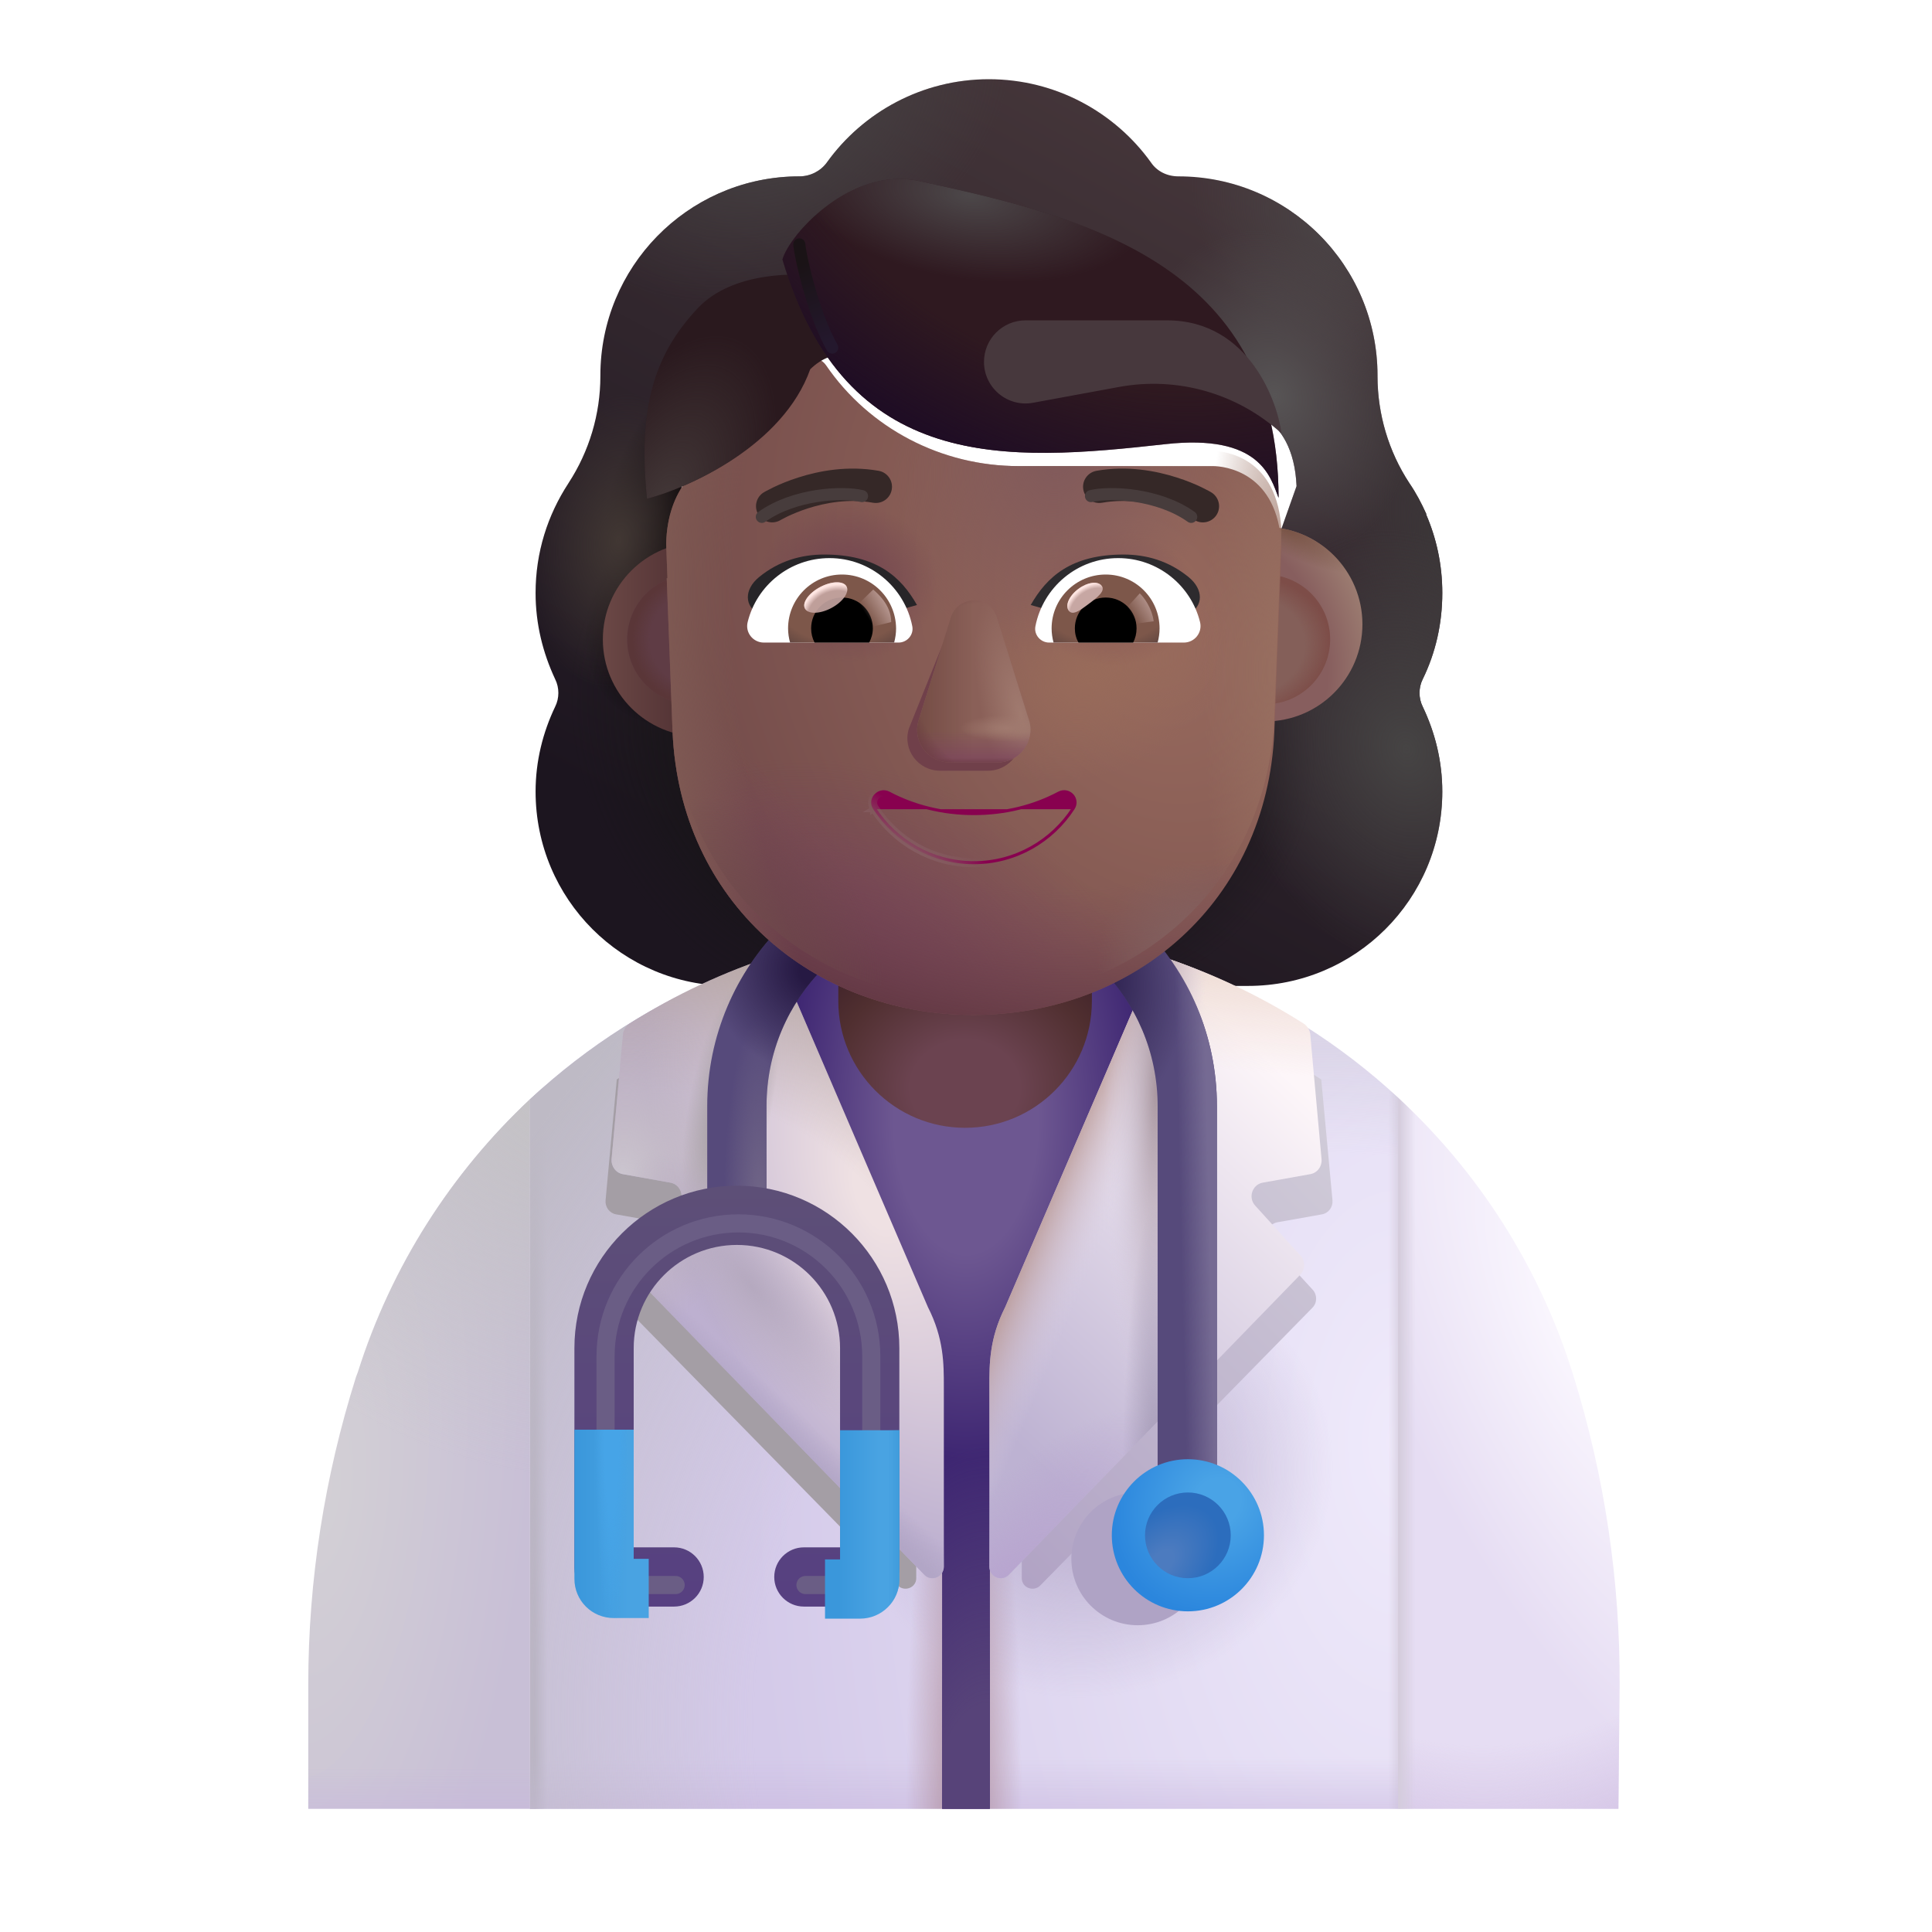 <svg width="32" height="32" viewBox="0 0 32 32" fill="none" xmlns="http://www.w3.org/2000/svg">
<g filter="url(#filter0_i_3987_24148)">
<path fill-rule="evenodd" clip-rule="evenodd" d="M23.315 11.999C23.528 11.564 23.639 11.079 23.639 10.572C23.639 10.105 23.543 9.667 23.37 9.267H23.376C23.295 9.086 23.205 8.915 23.095 8.754L23.093 8.751C22.748 8.225 22.566 7.607 22.566 6.98V6.97C22.566 5.148 21.089 3.671 19.267 3.671C19.085 3.671 18.913 3.59 18.812 3.438C18.215 2.608 17.233 2.062 16.13 2.062C15.027 2.062 14.045 2.608 13.448 3.438C13.347 3.58 13.175 3.671 12.993 3.671C12.964 3.671 12.936 3.671 12.908 3.672C11.125 3.717 9.694 5.177 9.694 6.97V6.98C9.694 7.607 9.511 8.225 9.167 8.751L9.165 8.755C8.822 9.28 8.621 9.896 8.621 10.572C8.621 11.089 8.742 11.564 8.945 11.999C9.016 12.141 9.016 12.313 8.945 12.455C8.742 12.88 8.621 13.355 8.621 13.861C8.621 15.643 10.058 17.08 11.839 17.08H20.421C22.202 17.08 23.639 15.643 23.639 13.861C23.639 13.355 23.518 12.88 23.315 12.455C23.244 12.313 23.244 12.141 23.315 11.999ZM11.055 9.327H11.043L12.241 11.682C12.365 14.485 13.458 11.682 16.13 11.682C18.801 11.682 19.966 14.802 20.09 11.999L21.225 8.802C21.172 7.557 20.27 7.47 20.09 7.47H16.869C15.598 7.47 14.398 6.848 13.68 5.797C13.557 5.623 13.301 5.654 13.219 5.848L13.137 6.042C12.911 6.603 12.48 7.031 11.947 7.276C11.932 7.281 11.914 7.289 11.896 7.297C11.878 7.304 11.86 7.312 11.845 7.317C11.609 7.439 11.055 7.807 11.034 8.756L11.045 9.062L11.055 9.327Z" fill="url(#paint0_linear_3987_24148)"/>
<path fill-rule="evenodd" clip-rule="evenodd" d="M23.315 11.999C23.528 11.564 23.639 11.079 23.639 10.572C23.639 10.105 23.543 9.667 23.37 9.267H23.376C23.295 9.086 23.205 8.915 23.095 8.754L23.093 8.751C22.748 8.225 22.566 7.607 22.566 6.98V6.97C22.566 5.148 21.089 3.671 19.267 3.671C19.085 3.671 18.913 3.59 18.812 3.438C18.215 2.608 17.233 2.062 16.13 2.062C15.027 2.062 14.045 2.608 13.448 3.438C13.347 3.58 13.175 3.671 12.993 3.671C12.964 3.671 12.936 3.671 12.908 3.672C11.125 3.717 9.694 5.177 9.694 6.97V6.98C9.694 7.607 9.511 8.225 9.167 8.751L9.165 8.755C8.822 9.28 8.621 9.896 8.621 10.572C8.621 11.089 8.742 11.564 8.945 11.999C9.016 12.141 9.016 12.313 8.945 12.455C8.742 12.88 8.621 13.355 8.621 13.861C8.621 15.643 10.058 17.08 11.839 17.08H20.421C22.202 17.08 23.639 15.643 23.639 13.861C23.639 13.355 23.518 12.88 23.315 12.455C23.244 12.313 23.244 12.141 23.315 11.999ZM11.055 9.327H11.043L12.241 11.682C12.365 14.485 13.458 11.682 16.13 11.682C18.801 11.682 19.966 14.802 20.09 11.999L21.225 8.802C21.172 7.557 20.27 7.47 20.09 7.47H16.869C15.598 7.47 14.398 6.848 13.68 5.797C13.557 5.623 13.301 5.654 13.219 5.848L13.137 6.042C12.911 6.603 12.48 7.031 11.947 7.276C11.932 7.281 11.914 7.289 11.896 7.297C11.878 7.304 11.86 7.312 11.845 7.317C11.609 7.439 11.055 7.807 11.034 8.756L11.045 9.062L11.055 9.327Z" fill="url(#paint1_radial_3987_24148)"/>
<path fill-rule="evenodd" clip-rule="evenodd" d="M23.315 11.999C23.528 11.564 23.639 11.079 23.639 10.572C23.639 10.105 23.543 9.667 23.37 9.267H23.376C23.295 9.086 23.205 8.915 23.095 8.754L23.093 8.751C22.748 8.225 22.566 7.607 22.566 6.98V6.97C22.566 5.148 21.089 3.671 19.267 3.671C19.085 3.671 18.913 3.59 18.812 3.438C18.215 2.608 17.233 2.062 16.13 2.062C15.027 2.062 14.045 2.608 13.448 3.438C13.347 3.58 13.175 3.671 12.993 3.671C12.964 3.671 12.936 3.671 12.908 3.672C11.125 3.717 9.694 5.177 9.694 6.97V6.98C9.694 7.607 9.511 8.225 9.167 8.751L9.165 8.755C8.822 9.28 8.621 9.896 8.621 10.572C8.621 11.089 8.742 11.564 8.945 11.999C9.016 12.141 9.016 12.313 8.945 12.455C8.742 12.88 8.621 13.355 8.621 13.861C8.621 15.643 10.058 17.08 11.839 17.08H20.421C22.202 17.08 23.639 15.643 23.639 13.861C23.639 13.355 23.518 12.88 23.315 12.455C23.244 12.313 23.244 12.141 23.315 11.999ZM11.055 9.327H11.043L12.241 11.682C12.365 14.485 13.458 11.682 16.13 11.682C18.801 11.682 19.966 14.802 20.09 11.999L21.225 8.802C21.172 7.557 20.27 7.47 20.09 7.47H16.869C15.598 7.47 14.398 6.848 13.68 5.797C13.557 5.623 13.301 5.654 13.219 5.848L13.137 6.042C12.911 6.603 12.48 7.031 11.947 7.276C11.932 7.281 11.914 7.289 11.896 7.297C11.878 7.304 11.86 7.312 11.845 7.317C11.609 7.439 11.055 7.807 11.034 8.756L11.045 9.062L11.055 9.327Z" fill="url(#paint2_radial_3987_24148)"/>
<path fill-rule="evenodd" clip-rule="evenodd" d="M23.315 11.999C23.528 11.564 23.639 11.079 23.639 10.572C23.639 10.105 23.543 9.667 23.37 9.267H23.376C23.295 9.086 23.205 8.915 23.095 8.754L23.093 8.751C22.748 8.225 22.566 7.607 22.566 6.98V6.97C22.566 5.148 21.089 3.671 19.267 3.671C19.085 3.671 18.913 3.59 18.812 3.438C18.215 2.608 17.233 2.062 16.13 2.062C15.027 2.062 14.045 2.608 13.448 3.438C13.347 3.58 13.175 3.671 12.993 3.671C12.964 3.671 12.936 3.671 12.908 3.672C11.125 3.717 9.694 5.177 9.694 6.97V6.98C9.694 7.607 9.511 8.225 9.167 8.751L9.165 8.755C8.822 9.28 8.621 9.896 8.621 10.572C8.621 11.089 8.742 11.564 8.945 11.999C9.016 12.141 9.016 12.313 8.945 12.455C8.742 12.88 8.621 13.355 8.621 13.861C8.621 15.643 10.058 17.08 11.839 17.08H20.421C22.202 17.08 23.639 15.643 23.639 13.861C23.639 13.355 23.518 12.88 23.315 12.455C23.244 12.313 23.244 12.141 23.315 11.999ZM11.055 9.327H11.043L12.241 11.682C12.365 14.485 13.458 11.682 16.13 11.682C18.801 11.682 19.966 14.802 20.09 11.999L21.225 8.802C21.172 7.557 20.27 7.47 20.09 7.47H16.869C15.598 7.47 14.398 6.848 13.68 5.797C13.557 5.623 13.301 5.654 13.219 5.848L13.137 6.042C12.911 6.603 12.48 7.031 11.947 7.276C11.932 7.281 11.914 7.289 11.896 7.297C11.878 7.304 11.86 7.312 11.845 7.317C11.609 7.439 11.055 7.807 11.034 8.756L11.045 9.062L11.055 9.327Z" fill="url(#paint3_radial_3987_24148)"/>
<path fill-rule="evenodd" clip-rule="evenodd" d="M23.315 11.999C23.528 11.564 23.639 11.079 23.639 10.572C23.639 10.105 23.543 9.667 23.37 9.267H23.376C23.295 9.086 23.205 8.915 23.095 8.754L23.093 8.751C22.748 8.225 22.566 7.607 22.566 6.98V6.97C22.566 5.148 21.089 3.671 19.267 3.671C19.085 3.671 18.913 3.59 18.812 3.438C18.215 2.608 17.233 2.062 16.13 2.062C15.027 2.062 14.045 2.608 13.448 3.438C13.347 3.58 13.175 3.671 12.993 3.671C12.964 3.671 12.936 3.671 12.908 3.672C11.125 3.717 9.694 5.177 9.694 6.97V6.98C9.694 7.607 9.511 8.225 9.167 8.751L9.165 8.755C8.822 9.28 8.621 9.896 8.621 10.572C8.621 11.089 8.742 11.564 8.945 11.999C9.016 12.141 9.016 12.313 8.945 12.455C8.742 12.88 8.621 13.355 8.621 13.861C8.621 15.643 10.058 17.08 11.839 17.08H20.421C22.202 17.08 23.639 15.643 23.639 13.861C23.639 13.355 23.518 12.88 23.315 12.455C23.244 12.313 23.244 12.141 23.315 11.999ZM11.055 9.327H11.043L12.241 11.682C12.365 14.485 13.458 11.682 16.13 11.682C18.801 11.682 19.966 14.802 20.09 11.999L21.225 8.802C21.172 7.557 20.27 7.47 20.09 7.47H16.869C15.598 7.47 14.398 6.848 13.68 5.797C13.557 5.623 13.301 5.654 13.219 5.848L13.137 6.042C12.911 6.603 12.48 7.031 11.947 7.276C11.932 7.281 11.914 7.289 11.896 7.297C11.878 7.304 11.86 7.312 11.845 7.317C11.609 7.439 11.055 7.807 11.034 8.756L11.045 9.062L11.055 9.327Z" fill="url(#paint4_radial_3987_24148)"/>
<path fill-rule="evenodd" clip-rule="evenodd" d="M23.315 11.999C23.528 11.564 23.639 11.079 23.639 10.572C23.639 10.105 23.543 9.667 23.37 9.267H23.376C23.295 9.086 23.205 8.915 23.095 8.754L23.093 8.751C22.748 8.225 22.566 7.607 22.566 6.98V6.97C22.566 5.148 21.089 3.671 19.267 3.671C19.085 3.671 18.913 3.59 18.812 3.438C18.215 2.608 17.233 2.062 16.13 2.062C15.027 2.062 14.045 2.608 13.448 3.438C13.347 3.58 13.175 3.671 12.993 3.671C12.964 3.671 12.936 3.671 12.908 3.672C11.125 3.717 9.694 5.177 9.694 6.97V6.98C9.694 7.607 9.511 8.225 9.167 8.751L9.165 8.755C8.822 9.28 8.621 9.896 8.621 10.572C8.621 11.089 8.742 11.564 8.945 11.999C9.016 12.141 9.016 12.313 8.945 12.455C8.742 12.88 8.621 13.355 8.621 13.861C8.621 15.643 10.058 17.08 11.839 17.08H20.421C22.202 17.08 23.639 15.643 23.639 13.861C23.639 13.355 23.518 12.88 23.315 12.455C23.244 12.313 23.244 12.141 23.315 11.999ZM11.055 9.327H11.043L12.241 11.682C12.365 14.485 13.458 11.682 16.13 11.682C18.801 11.682 19.966 14.802 20.09 11.999L21.225 8.802C21.172 7.557 20.27 7.47 20.09 7.47H16.869C15.598 7.47 14.398 6.848 13.68 5.797C13.557 5.623 13.301 5.654 13.219 5.848L13.137 6.042C12.911 6.603 12.48 7.031 11.947 7.276C11.932 7.281 11.914 7.289 11.896 7.297C11.878 7.304 11.86 7.312 11.845 7.317C11.609 7.439 11.055 7.807 11.034 8.756L11.045 9.062L11.055 9.327Z" fill="url(#paint5_radial_3987_24148)"/>
<path fill-rule="evenodd" clip-rule="evenodd" d="M23.315 11.999C23.528 11.564 23.639 11.079 23.639 10.572C23.639 10.105 23.543 9.667 23.37 9.267H23.376C23.295 9.086 23.205 8.915 23.095 8.754L23.093 8.751C22.748 8.225 22.566 7.607 22.566 6.98V6.97C22.566 5.148 21.089 3.671 19.267 3.671C19.085 3.671 18.913 3.59 18.812 3.438C18.215 2.608 17.233 2.062 16.13 2.062C15.027 2.062 14.045 2.608 13.448 3.438C13.347 3.58 13.175 3.671 12.993 3.671C12.964 3.671 12.936 3.671 12.908 3.672C11.125 3.717 9.694 5.177 9.694 6.97V6.98C9.694 7.607 9.511 8.225 9.167 8.751L9.165 8.755C8.822 9.28 8.621 9.896 8.621 10.572C8.621 11.089 8.742 11.564 8.945 11.999C9.016 12.141 9.016 12.313 8.945 12.455C8.742 12.88 8.621 13.355 8.621 13.861C8.621 15.643 10.058 17.08 11.839 17.08H20.421C22.202 17.08 23.639 15.643 23.639 13.861C23.639 13.355 23.518 12.88 23.315 12.455C23.244 12.313 23.244 12.141 23.315 11.999ZM11.055 9.327H11.043L12.241 11.682C12.365 14.485 13.458 11.682 16.13 11.682C18.801 11.682 19.966 14.802 20.09 11.999L21.225 8.802C21.172 7.557 20.27 7.47 20.09 7.47H16.869C15.598 7.47 14.398 6.848 13.68 5.797C13.557 5.623 13.301 5.654 13.219 5.848L13.137 6.042C12.911 6.603 12.48 7.031 11.947 7.276C11.932 7.281 11.914 7.289 11.896 7.297C11.878 7.304 11.86 7.312 11.845 7.317C11.609 7.439 11.055 7.807 11.034 8.756L11.045 9.062L11.055 9.327Z" fill="url(#paint6_radial_3987_24148)"/>
<path fill-rule="evenodd" clip-rule="evenodd" d="M23.315 11.999C23.528 11.564 23.639 11.079 23.639 10.572C23.639 10.105 23.543 9.667 23.37 9.267H23.376C23.295 9.086 23.205 8.915 23.095 8.754L23.093 8.751C22.748 8.225 22.566 7.607 22.566 6.98V6.97C22.566 5.148 21.089 3.671 19.267 3.671C19.085 3.671 18.913 3.59 18.812 3.438C18.215 2.608 17.233 2.062 16.13 2.062C15.027 2.062 14.045 2.608 13.448 3.438C13.347 3.58 13.175 3.671 12.993 3.671C12.964 3.671 12.936 3.671 12.908 3.672C11.125 3.717 9.694 5.177 9.694 6.97V6.98C9.694 7.607 9.511 8.225 9.167 8.751L9.165 8.755C8.822 9.28 8.621 9.896 8.621 10.572C8.621 11.089 8.742 11.564 8.945 11.999C9.016 12.141 9.016 12.313 8.945 12.455C8.742 12.88 8.621 13.355 8.621 13.861C8.621 15.643 10.058 17.08 11.839 17.08H20.421C22.202 17.08 23.639 15.643 23.639 13.861C23.639 13.355 23.518 12.88 23.315 12.455C23.244 12.313 23.244 12.141 23.315 11.999ZM11.055 9.327H11.043L12.241 11.682C12.365 14.485 13.458 11.682 16.13 11.682C18.801 11.682 19.966 14.802 20.09 11.999L21.225 8.802C21.172 7.557 20.27 7.47 20.09 7.47H16.869C15.598 7.47 14.398 6.848 13.68 5.797C13.557 5.623 13.301 5.654 13.219 5.848L13.137 6.042C12.911 6.603 12.48 7.031 11.947 7.276C11.932 7.281 11.914 7.289 11.896 7.297C11.878 7.304 11.86 7.312 11.845 7.317C11.609 7.439 11.055 7.807 11.034 8.756L11.045 9.062L11.055 9.327Z" fill="url(#paint7_radial_3987_24148)"/>
<path fill-rule="evenodd" clip-rule="evenodd" d="M23.315 11.999C23.528 11.564 23.639 11.079 23.639 10.572C23.639 10.105 23.543 9.667 23.37 9.267H23.376C23.295 9.086 23.205 8.915 23.095 8.754L23.093 8.751C22.748 8.225 22.566 7.607 22.566 6.98V6.97C22.566 5.148 21.089 3.671 19.267 3.671C19.085 3.671 18.913 3.59 18.812 3.438C18.215 2.608 17.233 2.062 16.13 2.062C15.027 2.062 14.045 2.608 13.448 3.438C13.347 3.58 13.175 3.671 12.993 3.671C12.964 3.671 12.936 3.671 12.908 3.672C11.125 3.717 9.694 5.177 9.694 6.97V6.98C9.694 7.607 9.511 8.225 9.167 8.751L9.165 8.755C8.822 9.28 8.621 9.896 8.621 10.572C8.621 11.089 8.742 11.564 8.945 11.999C9.016 12.141 9.016 12.313 8.945 12.455C8.742 12.88 8.621 13.355 8.621 13.861C8.621 15.643 10.058 17.08 11.839 17.08H20.421C22.202 17.08 23.639 15.643 23.639 13.861C23.639 13.355 23.518 12.88 23.315 12.455C23.244 12.313 23.244 12.141 23.315 11.999ZM11.055 9.327H11.043L12.241 11.682C12.365 14.485 13.458 11.682 16.13 11.682C18.801 11.682 19.966 14.802 20.09 11.999L21.225 8.802C21.172 7.557 20.27 7.47 20.09 7.47H16.869C15.598 7.47 14.398 6.848 13.68 5.797C13.557 5.623 13.301 5.654 13.219 5.848L13.137 6.042C12.911 6.603 12.48 7.031 11.947 7.276C11.932 7.281 11.914 7.289 11.896 7.297C11.878 7.304 11.86 7.312 11.845 7.317C11.609 7.439 11.055 7.807 11.034 8.756L11.045 9.062L11.055 9.327Z" fill="url(#paint8_radial_3987_24148)"/>
<path fill-rule="evenodd" clip-rule="evenodd" d="M23.315 11.999C23.528 11.564 23.639 11.079 23.639 10.572C23.639 10.105 23.543 9.667 23.37 9.267H23.376C23.295 9.086 23.205 8.915 23.095 8.754L23.093 8.751C22.748 8.225 22.566 7.607 22.566 6.98V6.97C22.566 5.148 21.089 3.671 19.267 3.671C19.085 3.671 18.913 3.59 18.812 3.438C18.215 2.608 17.233 2.062 16.13 2.062C15.027 2.062 14.045 2.608 13.448 3.438C13.347 3.58 13.175 3.671 12.993 3.671C12.964 3.671 12.936 3.671 12.908 3.672C11.125 3.717 9.694 5.177 9.694 6.97V6.98C9.694 7.607 9.511 8.225 9.167 8.751L9.165 8.755C8.822 9.28 8.621 9.896 8.621 10.572C8.621 11.089 8.742 11.564 8.945 11.999C9.016 12.141 9.016 12.313 8.945 12.455C8.742 12.88 8.621 13.355 8.621 13.861C8.621 15.643 10.058 17.08 11.839 17.08H20.421C22.202 17.08 23.639 15.643 23.639 13.861C23.639 13.355 23.518 12.88 23.315 12.455C23.244 12.313 23.244 12.141 23.315 11.999ZM11.055 9.327H11.043L12.241 11.682C12.365 14.485 13.458 11.682 16.13 11.682C18.801 11.682 19.966 14.802 20.09 11.999L21.225 8.802C21.172 7.557 20.27 7.47 20.09 7.47H16.869C15.598 7.47 14.398 6.848 13.68 5.797C13.557 5.623 13.301 5.654 13.219 5.848L13.137 6.042C12.911 6.603 12.48 7.031 11.947 7.276C11.932 7.281 11.914 7.289 11.896 7.297C11.878 7.304 11.86 7.312 11.845 7.317C11.609 7.439 11.055 7.807 11.034 8.756L11.045 9.062L11.055 9.327Z" fill="url(#paint9_radial_3987_24148)"/>
<path fill-rule="evenodd" clip-rule="evenodd" d="M23.315 11.999C23.528 11.564 23.639 11.079 23.639 10.572C23.639 10.105 23.543 9.667 23.37 9.267H23.376C23.295 9.086 23.205 8.915 23.095 8.754L23.093 8.751C22.748 8.225 22.566 7.607 22.566 6.98V6.97C22.566 5.148 21.089 3.671 19.267 3.671C19.085 3.671 18.913 3.59 18.812 3.438C18.215 2.608 17.233 2.062 16.13 2.062C15.027 2.062 14.045 2.608 13.448 3.438C13.347 3.58 13.175 3.671 12.993 3.671C12.964 3.671 12.936 3.671 12.908 3.672C11.125 3.717 9.694 5.177 9.694 6.97V6.98C9.694 7.607 9.511 8.225 9.167 8.751L9.165 8.755C8.822 9.28 8.621 9.896 8.621 10.572C8.621 11.089 8.742 11.564 8.945 11.999C9.016 12.141 9.016 12.313 8.945 12.455C8.742 12.88 8.621 13.355 8.621 13.861C8.621 15.643 10.058 17.08 11.839 17.08H20.421C22.202 17.08 23.639 15.643 23.639 13.861C23.639 13.355 23.518 12.88 23.315 12.455C23.244 12.313 23.244 12.141 23.315 11.999ZM11.055 9.327H11.043L12.241 11.682C12.365 14.485 13.458 11.682 16.13 11.682C18.801 11.682 19.966 14.802 20.09 11.999L21.225 8.802C21.172 7.557 20.27 7.47 20.09 7.47H16.869C15.598 7.47 14.398 6.848 13.68 5.797C13.557 5.623 13.301 5.654 13.219 5.848L13.137 6.042C12.911 6.603 12.48 7.031 11.947 7.276C11.932 7.281 11.914 7.289 11.896 7.297C11.878 7.304 11.86 7.312 11.845 7.317C11.609 7.439 11.055 7.807 11.034 8.756L11.045 9.062L11.055 9.327Z" fill="url(#paint10_radial_3987_24148)"/>
</g>
<path d="M15.986 15.37C13.246 15.37 10.686 16.43 8.776 18.21V29.96H23.156V18.18C21.246 16.41 18.706 15.37 15.986 15.37Z" fill="url(#paint11_radial_3987_24148)"/>
<path d="M15.986 15.37C13.246 15.37 10.686 16.43 8.776 18.21V29.96H23.156V18.18C21.246 16.41 18.706 15.37 15.986 15.37Z" fill="url(#paint12_linear_3987_24148)"/>
<path d="M15.986 15.37C13.246 15.37 10.686 16.43 8.776 18.21V29.96H23.156V18.18C21.246 16.41 18.706 15.37 15.986 15.37Z" fill="url(#paint13_linear_3987_24148)"/>
<path d="M15.986 15.37C13.246 15.37 10.686 16.43 8.776 18.21V29.96H23.156V18.18C21.246 16.41 18.706 15.37 15.986 15.37Z" fill="url(#paint14_linear_3987_24148)"/>
<path d="M15.986 15.37C13.246 15.37 10.686 16.43 8.776 18.21V29.96H23.156V18.18C21.246 16.41 18.706 15.37 15.986 15.37Z" fill="url(#paint15_radial_3987_24148)"/>
<path d="M15.986 15.37C13.246 15.37 10.686 16.43 8.776 18.21V29.96H23.156V18.18C21.246 16.41 18.706 15.37 15.986 15.37Z" fill="url(#paint16_radial_3987_24148)"/>
<path d="M15.986 15.37C13.246 15.37 10.686 16.43 8.776 18.21V29.96H23.156V18.18C21.246 16.41 18.706 15.37 15.986 15.37Z" fill="url(#paint17_radial_3987_24148)"/>
<path d="M16.355 15.37C16.605 15.38 16.865 15.4 17.125 15.42C16.865 15.4 16.615 15.38 16.355 15.37Z" fill="url(#paint18_linear_3987_24148)"/>
<path d="M16.025 15.37C16.015 15.37 16.005 15.37 15.985 15.37C16.085 15.37 16.175 15.37 16.275 15.38C16.195 15.37 16.105 15.37 16.025 15.37Z" fill="url(#paint19_linear_3987_24148)"/>
<path d="M5.926 22.73L5.896 22.809C5.376 24.459 5.106 26.169 5.106 27.899V29.959H8.776V18.209C7.486 19.419 6.486 20.959 5.926 22.73Z" fill="url(#paint20_radial_3987_24148)"/>
<path d="M5.926 22.73L5.896 22.809C5.376 24.459 5.106 26.169 5.106 27.899V29.959H8.776V18.209C7.486 19.419 6.486 20.959 5.926 22.73Z" fill="url(#paint21_radial_3987_24148)"/>
<path d="M5.926 22.73L5.896 22.809C5.376 24.459 5.106 26.169 5.106 27.899V29.959H8.776V18.209C7.486 19.419 6.486 20.959 5.926 22.73Z" fill="url(#paint22_linear_3987_24148)"/>
<path d="M26.826 27.93C26.836 26.18 26.576 24.44 26.056 22.77C25.496 20.97 24.476 19.4 23.156 18.18V29.96H26.806L26.826 27.93Z" fill="url(#paint23_radial_3987_24148)"/>
<path d="M26.826 27.93C26.836 26.18 26.576 24.44 26.056 22.77C25.496 20.97 24.476 19.4 23.156 18.18V29.96H26.806L26.826 27.93Z" fill="url(#paint24_radial_3987_24148)"/>
<path d="M26.826 27.93C26.836 26.18 26.576 24.44 26.056 22.77C25.496 20.97 24.476 19.4 23.156 18.18V29.96H26.806L26.826 27.93Z" fill="url(#paint25_linear_3987_24148)"/>
<path d="M16.493 22.474C16.493 22.434 16.483 22.271 16.493 22.231L19.155 15.94C19.165 15.91 19.185 15.88 19.195 15.86C18.185 15.54 17.115 15.37 16.015 15.37C14.905 15.37 13.825 15.55 12.805 15.87C12.815 15.89 12.835 15.92 12.845 15.94L15.485 22.301C15.495 22.331 15.54 22.351 15.54 22.391L15.595 25.99H15.605V29.96H16.395V25.99L16.473 22.575L16.493 22.474Z" fill="url(#paint26_radial_3987_24148)"/>
<path d="M16.493 22.474C16.493 22.434 16.483 22.271 16.493 22.231L19.155 15.94C19.165 15.91 19.185 15.88 19.195 15.86C18.185 15.54 17.115 15.37 16.015 15.37C14.905 15.37 13.825 15.55 12.805 15.87C12.815 15.89 12.835 15.92 12.845 15.94L15.485 22.301C15.495 22.331 15.54 22.351 15.54 22.391L15.595 25.99H15.605V29.96H16.395V25.99L16.473 22.575L16.493 22.474Z" fill="url(#paint27_radial_3987_24148)"/>
<path d="M16.355 15.37C16.605 15.38 16.865 15.4 17.125 15.42C16.865 15.4 16.615 15.38 16.355 15.37Z" fill="url(#paint28_linear_3987_24148)"/>
<path d="M16.025 15.37C16.015 15.37 16.005 15.37 15.985 15.37C16.085 15.37 16.175 15.37 16.275 15.38C16.195 15.37 16.105 15.37 16.025 15.37Z" fill="url(#paint29_linear_3987_24148)"/>
<g filter="url(#filter1_f_3987_24148)">
<path d="M10.207 20.114L10.939 20.244C11.106 20.271 11.171 20.475 11.059 20.596L10.355 21.365C10.281 21.449 10.281 21.579 10.364 21.662L14.87 26.261C14.982 26.372 15.176 26.298 15.176 26.14V22.812C15.176 22.775 15.167 22.747 15.158 22.71L12.617 16.822C12.608 16.794 12.599 16.776 12.58 16.757C11.736 17.026 10.939 17.406 10.216 17.879L10.03 19.882C10.021 19.993 10.095 20.095 10.207 20.114Z" fill="#A49EA5"/>
</g>
<g filter="url(#filter2_f_3987_24148)">
<path d="M21.893 20.114L21.161 20.244C20.994 20.271 20.929 20.475 21.04 20.596L21.745 21.365C21.819 21.449 21.819 21.579 21.736 21.662L17.23 26.261C17.118 26.372 16.924 26.298 16.924 26.14V22.812C16.924 22.775 16.933 22.747 16.942 22.71L19.483 16.822C19.492 16.794 19.501 16.776 19.52 16.757C20.363 17.026 21.161 17.406 21.884 17.879L22.07 19.882C22.079 19.993 22.005 20.095 21.893 20.114Z" fill="url(#paint30_linear_3987_24148)"/>
</g>
<path d="M16.649 21.651C16.387 22.167 16.387 22.592 16.387 22.957V25.948C16.387 26.118 16.595 26.208 16.714 26.078L21.532 21.118C21.622 21.028 21.622 20.888 21.542 20.798L20.789 19.968C20.67 19.838 20.739 19.618 20.918 19.588L21.701 19.448C21.82 19.428 21.899 19.318 21.889 19.198L21.702 17.139C21.695 17.062 21.654 16.993 21.589 16.952C20.835 16.474 20.026 16.095 19.163 15.818C19.143 15.848 19.133 15.868 19.123 15.898L16.649 21.651Z" fill="url(#paint31_linear_3987_24148)"/>
<path d="M16.649 21.651C16.387 22.167 16.387 22.592 16.387 22.957V25.948C16.387 26.118 16.595 26.208 16.714 26.078L21.532 21.118C21.622 21.028 21.622 20.888 21.542 20.798L20.789 19.968C20.67 19.838 20.739 19.618 20.918 19.588L21.701 19.448C21.82 19.428 21.899 19.318 21.889 19.198L21.702 17.139C21.695 17.062 21.654 16.993 21.589 16.952C20.835 16.474 20.026 16.095 19.163 15.818C19.143 15.848 19.133 15.868 19.123 15.898L16.649 21.651Z" fill="url(#paint32_linear_3987_24148)"/>
<path d="M16.649 21.651C16.387 22.167 16.387 22.592 16.387 22.957V25.948C16.387 26.118 16.595 26.208 16.714 26.078L21.532 21.118C21.622 21.028 21.622 20.888 21.542 20.798L20.789 19.968C20.67 19.838 20.739 19.618 20.918 19.588L21.701 19.448C21.82 19.428 21.899 19.318 21.889 19.198L21.702 17.139C21.695 17.062 21.654 16.993 21.589 16.952C20.835 16.474 20.026 16.095 19.163 15.818C19.143 15.848 19.133 15.868 19.123 15.898L16.649 21.651Z" fill="url(#paint33_linear_3987_24148)"/>
<path d="M16.649 21.651C16.387 22.167 16.387 22.592 16.387 22.957V25.948C16.387 26.118 16.595 26.208 16.714 26.078L21.532 21.118C21.622 21.028 21.622 20.888 21.542 20.798L20.789 19.968C20.67 19.838 20.739 19.618 20.918 19.588L21.701 19.448C21.82 19.428 21.899 19.318 21.889 19.198L21.702 17.139C21.695 17.062 21.654 16.993 21.589 16.952C20.835 16.474 20.026 16.095 19.163 15.818C19.143 15.848 19.133 15.868 19.123 15.898L16.649 21.651Z" fill="url(#paint34_radial_3987_24148)"/>
<path d="M16.649 21.651C16.387 22.167 16.387 22.592 16.387 22.957V25.948C16.387 26.118 16.595 26.208 16.714 26.078L21.532 21.118C21.622 21.028 21.622 20.888 21.542 20.798L20.789 19.968C20.67 19.838 20.739 19.618 20.918 19.588L21.701 19.448C21.82 19.428 21.899 19.318 21.889 19.198L21.702 17.139C21.695 17.062 21.654 16.993 21.589 16.952C20.835 16.474 20.026 16.095 19.163 15.818C19.143 15.848 19.133 15.868 19.123 15.898L16.649 21.651Z" fill="url(#paint35_radial_3987_24148)"/>
<path d="M16.649 21.651C16.387 22.167 16.387 22.592 16.387 22.957V25.948C16.387 26.118 16.595 26.208 16.714 26.078L21.532 21.118C21.622 21.028 21.622 20.888 21.542 20.798L20.789 19.968C20.67 19.838 20.739 19.618 20.918 19.588L21.701 19.448C21.82 19.428 21.899 19.318 21.889 19.198L21.702 17.139C21.695 17.062 21.654 16.993 21.589 16.952C20.835 16.474 20.026 16.095 19.163 15.818C19.143 15.848 19.133 15.868 19.123 15.898L16.649 21.651Z" fill="url(#paint36_radial_3987_24148)"/>
<path d="M15.37 21.651C15.633 22.167 15.633 22.592 15.633 22.957V25.948C15.633 26.118 15.424 26.208 15.305 26.078L10.487 21.118C10.398 21.028 10.398 20.888 10.477 20.798L11.231 19.968C11.35 19.838 11.28 19.618 11.102 19.588L10.319 19.448C10.2 19.428 10.121 19.318 10.13 19.198L10.318 17.139C10.325 17.062 10.366 16.993 10.431 16.952C11.185 16.474 11.994 16.095 12.857 15.818C12.877 15.848 12.886 15.868 12.896 15.898L15.37 21.651Z" fill="url(#paint37_radial_3987_24148)"/>
<path d="M15.37 21.651C15.633 22.167 15.633 22.592 15.633 22.957V25.948C15.633 26.118 15.424 26.208 15.305 26.078L10.487 21.118C10.398 21.028 10.398 20.888 10.477 20.798L11.231 19.968C11.35 19.838 11.28 19.618 11.102 19.588L10.319 19.448C10.2 19.428 10.121 19.318 10.13 19.198L10.318 17.139C10.325 17.062 10.366 16.993 10.431 16.952C11.185 16.474 11.994 16.095 12.857 15.818C12.877 15.848 12.886 15.868 12.896 15.898L15.37 21.651Z" fill="url(#paint38_radial_3987_24148)"/>
<path d="M15.37 21.651C15.633 22.167 15.633 22.592 15.633 22.957V25.948C15.633 26.118 15.424 26.208 15.305 26.078L10.487 21.118C10.398 21.028 10.398 20.888 10.477 20.798L11.231 19.968C11.35 19.838 11.28 19.618 11.102 19.588L10.319 19.448C10.2 19.428 10.121 19.318 10.13 19.198L10.318 17.139C10.325 17.062 10.366 16.993 10.431 16.952C11.185 16.474 11.994 16.095 12.857 15.818C12.877 15.848 12.886 15.868 12.896 15.898L15.37 21.651Z" fill="url(#paint39_linear_3987_24148)"/>
<path d="M15.37 21.651C15.633 22.167 15.633 22.592 15.633 22.957V25.948C15.633 26.118 15.424 26.208 15.305 26.078L10.487 21.118C10.398 21.028 10.398 20.888 10.477 20.798L11.231 19.968C11.35 19.838 11.28 19.618 11.102 19.588L10.319 19.448C10.2 19.428 10.121 19.318 10.13 19.198L10.318 17.139C10.325 17.062 10.366 16.993 10.431 16.952C11.185 16.474 11.994 16.095 12.857 15.818C12.877 15.848 12.886 15.868 12.896 15.898L15.37 21.651Z" fill="url(#paint40_radial_3987_24148)"/>
<path d="M15.37 21.651C15.633 22.167 15.633 22.592 15.633 22.957V25.948C15.633 26.118 15.424 26.208 15.305 26.078L10.487 21.118C10.398 21.028 10.398 20.888 10.477 20.798L11.231 19.968C11.35 19.838 11.28 19.618 11.102 19.588L10.319 19.448C10.2 19.428 10.121 19.318 10.13 19.198L10.318 17.139C10.325 17.062 10.366 16.993 10.431 16.952C11.185 16.474 11.994 16.095 12.857 15.818C12.877 15.848 12.886 15.868 12.896 15.898L15.37 21.651Z" fill="url(#paint41_radial_3987_24148)"/>
<path d="M15.37 21.651C15.633 22.167 15.633 22.592 15.633 22.957V25.948C15.633 26.118 15.424 26.208 15.305 26.078L10.487 21.118C10.398 21.028 10.398 20.888 10.477 20.798L11.231 19.968C11.35 19.838 11.28 19.618 11.102 19.588L10.319 19.448C10.2 19.428 10.121 19.318 10.13 19.198L10.318 17.139C10.325 17.062 10.366 16.993 10.431 16.952C11.185 16.474 11.994 16.095 12.857 15.818C12.877 15.848 12.886 15.868 12.896 15.898L15.37 21.651Z" fill="url(#paint42_radial_3987_24148)"/>
<path d="M15.985 18.68C14.825 18.68 13.885 17.74 13.885 16.58V15.2H18.085V16.58C18.085 17.74 17.145 18.68 15.985 18.68Z" fill="url(#paint43_radial_3987_24148)"/>
<path fill-rule="evenodd" clip-rule="evenodd" d="M15.935 15.08C14.146 15.08 12.696 16.531 12.696 18.32V20.47H11.714V18.32C11.714 15.989 13.604 14.099 15.935 14.099C18.266 14.099 20.156 15.989 20.156 18.32V25.44H19.174V18.32C19.174 16.531 17.724 15.08 15.935 15.08Z" fill="#564A7B"/>
<path fill-rule="evenodd" clip-rule="evenodd" d="M15.935 15.08C14.146 15.08 12.696 16.531 12.696 18.32V20.47H11.714V18.32C11.714 15.989 13.604 14.099 15.935 14.099C18.266 14.099 20.156 15.989 20.156 18.32V25.44H19.174V18.32C19.174 16.531 17.724 15.08 15.935 15.08Z" fill="url(#paint44_linear_3987_24148)"/>
<path fill-rule="evenodd" clip-rule="evenodd" d="M15.935 15.08C14.146 15.08 12.696 16.531 12.696 18.32V20.47H11.714V18.32C11.714 15.989 13.604 14.099 15.935 14.099C18.266 14.099 20.156 15.989 20.156 18.32V25.44H19.174V18.32C19.174 16.531 17.724 15.08 15.935 15.08Z" fill="url(#paint45_radial_3987_24148)"/>
<path fill-rule="evenodd" clip-rule="evenodd" d="M15.935 15.08C14.146 15.08 12.696 16.531 12.696 18.32V20.47H11.714V18.32C11.714 15.989 13.604 14.099 15.935 14.099C18.266 14.099 20.156 15.989 20.156 18.32V25.44H19.174V18.32C19.174 16.531 17.724 15.08 15.935 15.08Z" fill="url(#paint46_radial_3987_24148)"/>
<path fill-rule="evenodd" clip-rule="evenodd" d="M15.935 15.08C14.146 15.08 12.696 16.531 12.696 18.32V20.47H11.714V18.32C11.714 15.989 13.604 14.099 15.935 14.099C18.266 14.099 20.156 15.989 20.156 18.32V25.44H19.174V18.32C19.174 16.531 17.724 15.08 15.935 15.08Z" fill="url(#paint47_radial_3987_24148)"/>
<g filter="url(#filter3_f_3987_24148)">
<path d="M18.844 26.919C19.451 26.919 19.944 26.426 19.944 25.819C19.944 25.212 19.451 24.72 18.844 24.72C18.237 24.72 17.745 25.212 17.745 25.819C17.745 26.426 18.237 26.919 18.844 26.919Z" fill="#AFA3C5"/>
</g>
<path d="M19.675 26.689C20.371 26.689 20.935 26.125 20.935 25.429C20.935 24.734 20.371 24.169 19.675 24.169C18.979 24.169 18.415 24.734 18.415 25.429C18.415 26.125 18.979 26.689 19.675 26.689Z" fill="url(#paint48_radial_3987_24148)"/>
<g filter="url(#filter4_i_3987_24148)">
<path d="M19.675 26.14C20.067 26.14 20.385 25.822 20.385 25.43C20.385 25.038 20.067 24.72 19.675 24.72C19.283 24.72 18.965 25.038 18.965 25.43C18.965 25.822 19.283 26.14 19.675 26.14Z" fill="url(#paint49_radial_3987_24148)"/>
</g>
<g filter="url(#filter5_i_3987_24148)">
<path fill-rule="evenodd" clip-rule="evenodd" d="M12.205 20.82C11.264 20.82 10.496 21.582 10.496 22.529V25.829H11.165C11.436 25.829 11.656 26.049 11.656 26.32C11.656 26.59 11.436 26.81 11.165 26.81H10.165C9.804 26.81 9.514 26.52 9.514 26.16V22.529C9.514 21.037 10.726 19.839 12.205 19.839C13.697 19.839 14.896 21.05 14.896 22.529V26.16C14.896 26.52 14.606 26.81 14.245 26.81H13.315C13.044 26.81 12.824 26.59 12.824 26.32C12.824 26.049 13.044 25.829 13.315 25.829H13.914V22.529C13.914 21.589 13.153 20.82 12.205 20.82Z" fill="url(#paint50_linear_3987_24148)"/>
</g>
<g filter="url(#filter6_f_3987_24148)">
<path d="M11.191 26.253H10.191C10.101 26.253 10.03 26.183 10.03 26.093V22.463C10.03 21.243 11.021 20.263 12.23 20.263C13.45 20.263 14.431 21.253 14.431 22.463V26.093C14.431 26.183 14.361 26.253 14.271 26.253H13.341" stroke="#6A5D85" stroke-width="0.3" stroke-miterlimit="10" stroke-linecap="round" stroke-linejoin="round"/>
</g>
<path fill-rule="evenodd" clip-rule="evenodd" d="M9.514 26.15V23.68H10.496V25.819H10.745V26.8H10.165C9.804 26.8 9.514 26.511 9.514 26.15Z" fill="url(#paint51_linear_3987_24148)"/>
<path fill-rule="evenodd" clip-rule="evenodd" d="M9.514 26.15V23.68H10.496V25.819H10.745V26.8H10.165C9.804 26.8 9.514 26.511 9.514 26.15Z" fill="url(#paint52_radial_3987_24148)"/>
<path fill-rule="evenodd" clip-rule="evenodd" d="M14.896 23.689V26.16C14.896 26.52 14.606 26.81 14.245 26.81H13.665V25.829H13.914V23.689H14.896Z" fill="url(#paint53_linear_3987_24148)"/>
<path fill-rule="evenodd" clip-rule="evenodd" d="M14.896 23.689V26.16C14.896 26.52 14.606 26.81 14.245 26.81H13.665V25.829H13.914V23.689H14.896Z" fill="url(#paint54_linear_3987_24148)"/>
<g filter="url(#filter7_i_3987_24148)">
<path d="M11.444 12.199C12.333 12.199 13.053 11.478 13.053 10.59C13.053 9.701 12.333 8.98 11.444 8.98C10.556 8.98 9.835 9.701 9.835 10.59C9.835 11.478 10.556 12.199 11.444 12.199Z" fill="url(#paint55_linear_3987_24148)"/>
</g>
<g filter="url(#filter8_i_3987_24148)">
<path d="M20.957 12.199C21.846 12.199 22.566 11.478 22.566 10.59C22.566 9.701 21.846 8.98 20.957 8.98C20.069 8.98 19.348 9.701 19.348 10.59C19.348 11.478 20.069 12.199 20.957 12.199Z" fill="url(#paint56_radial_3987_24148)"/>
<path d="M20.957 12.199C21.846 12.199 22.566 11.478 22.566 10.59C22.566 9.701 21.846 8.98 20.957 8.98C20.069 8.98 19.348 9.701 19.348 10.59C19.348 11.478 20.069 12.199 20.957 12.199Z" fill="url(#paint57_radial_3987_24148)"/>
</g>
<g filter="url(#filter9_f_3987_24148)">
<path d="M20.957 11.664C21.55 11.664 22.031 11.183 22.031 10.59C22.031 9.997 21.55 9.516 20.957 9.516C20.364 9.516 19.883 9.997 19.883 10.59C19.883 11.183 20.364 11.664 20.957 11.664Z" fill="#845F59"/>
<path d="M20.957 11.664C21.55 11.664 22.031 11.183 22.031 10.59C22.031 9.997 21.55 9.516 20.957 9.516C20.364 9.516 19.883 9.997 19.883 10.59C19.883 11.183 20.364 11.664 20.957 11.664Z" fill="url(#paint58_radial_3987_24148)"/>
</g>
<g filter="url(#filter10_f_3987_24148)">
<path d="M11.464 11.664C12.057 11.664 12.538 11.183 12.538 10.59C12.538 9.997 12.057 9.516 11.464 9.516C10.87 9.516 10.389 9.997 10.389 10.59C10.389 11.183 10.87 11.664 11.464 11.664Z" fill="#5F3C45"/>
<path d="M11.464 11.664C12.057 11.664 12.538 11.183 12.538 10.59C12.538 9.997 12.057 9.516 11.464 9.516C10.87 9.516 10.389 9.997 10.389 10.59C10.389 11.183 10.87 11.664 11.464 11.664Z" fill="url(#paint59_radial_3987_24148)"/>
</g>
<g filter="url(#filter11_i_3987_24148)">
<path d="M11.043 9.327H11.055L11.045 9.062L11.034 8.756C11.055 7.807 11.609 7.44 11.845 7.317C11.86 7.312 11.878 7.305 11.896 7.297C11.914 7.289 11.932 7.282 11.947 7.276C12.48 7.032 12.911 6.603 13.137 6.042L13.219 5.848C13.301 5.654 13.557 5.624 13.68 5.797C14.398 6.848 15.598 7.47 16.869 7.47H20.09C20.27 7.47 21.172 7.558 21.225 8.803L21.107 11.876C20.983 14.678 18.795 16.56 16.123 16.56C13.452 16.56 11.264 14.678 11.14 11.876L11.043 9.327Z" fill="url(#paint60_radial_3987_24148)"/>
<path d="M11.043 9.327H11.055L11.045 9.062L11.034 8.756C11.055 7.807 11.609 7.44 11.845 7.317C11.86 7.312 11.878 7.305 11.896 7.297C11.914 7.289 11.932 7.282 11.947 7.276C12.48 7.032 12.911 6.603 13.137 6.042L13.219 5.848C13.301 5.654 13.557 5.624 13.68 5.797C14.398 6.848 15.598 7.47 16.869 7.47H20.09C20.27 7.47 21.172 7.558 21.225 8.803L21.107 11.876C20.983 14.678 18.795 16.56 16.123 16.56C13.452 16.56 11.264 14.678 11.14 11.876L11.043 9.327Z" fill="url(#paint61_radial_3987_24148)"/>
<path d="M11.043 9.327H11.055L11.045 9.062L11.034 8.756C11.055 7.807 11.609 7.44 11.845 7.317C11.86 7.312 11.878 7.305 11.896 7.297C11.914 7.289 11.932 7.282 11.947 7.276C12.48 7.032 12.911 6.603 13.137 6.042L13.219 5.848C13.301 5.654 13.557 5.624 13.68 5.797C14.398 6.848 15.598 7.47 16.869 7.47H20.09C20.27 7.47 21.172 7.558 21.225 8.803L21.107 11.876C20.983 14.678 18.795 16.56 16.123 16.56C13.452 16.56 11.264 14.678 11.14 11.876L11.043 9.327Z" fill="url(#paint62_radial_3987_24148)"/>
<path d="M11.043 9.327H11.055L11.045 9.062L11.034 8.756C11.055 7.807 11.609 7.44 11.845 7.317C11.86 7.312 11.878 7.305 11.896 7.297C11.914 7.289 11.932 7.282 11.947 7.276C12.48 7.032 12.911 6.603 13.137 6.042L13.219 5.848C13.301 5.654 13.557 5.624 13.68 5.797C14.398 6.848 15.598 7.47 16.869 7.47H20.09C20.27 7.47 21.172 7.558 21.225 8.803L21.107 11.876C20.983 14.678 18.795 16.56 16.123 16.56C13.452 16.56 11.264 14.678 11.14 11.876L11.043 9.327Z" fill="url(#paint63_radial_3987_24148)"/>
<path d="M11.043 9.327H11.055L11.045 9.062L11.034 8.756C11.055 7.807 11.609 7.44 11.845 7.317C11.86 7.312 11.878 7.305 11.896 7.297C11.914 7.289 11.932 7.282 11.947 7.276C12.48 7.032 12.911 6.603 13.137 6.042L13.219 5.848C13.301 5.654 13.557 5.624 13.68 5.797C14.398 6.848 15.598 7.47 16.869 7.47H20.09C20.27 7.47 21.172 7.558 21.225 8.803L21.107 11.876C20.983 14.678 18.795 16.56 16.123 16.56C13.452 16.56 11.264 14.678 11.14 11.876L11.043 9.327Z" fill="url(#paint64_radial_3987_24148)"/>
<path d="M11.043 9.327H11.055L11.045 9.062L11.034 8.756C11.055 7.807 11.609 7.44 11.845 7.317C11.86 7.312 11.878 7.305 11.896 7.297C11.914 7.289 11.932 7.282 11.947 7.276C12.48 7.032 12.911 6.603 13.137 6.042L13.219 5.848C13.301 5.654 13.557 5.624 13.68 5.797C14.398 6.848 15.598 7.47 16.869 7.47H20.09C20.27 7.47 21.172 7.558 21.225 8.803L21.107 11.876C20.983 14.678 18.795 16.56 16.123 16.56C13.452 16.56 11.264 14.678 11.14 11.876L11.043 9.327Z" fill="url(#paint65_radial_3987_24148)"/>
<path d="M11.043 9.327H11.055L11.045 9.062L11.034 8.756C11.055 7.807 11.609 7.44 11.845 7.317C11.86 7.312 11.878 7.305 11.896 7.297C11.914 7.289 11.932 7.282 11.947 7.276C12.48 7.032 12.911 6.603 13.137 6.042L13.219 5.848C13.301 5.654 13.557 5.624 13.68 5.797C14.398 6.848 15.598 7.47 16.869 7.47H20.09C20.27 7.47 21.172 7.558 21.225 8.803L21.107 11.876C20.983 14.678 18.795 16.56 16.123 16.56C13.452 16.56 11.264 14.678 11.14 11.876L11.043 9.327Z" fill="url(#paint66_radial_3987_24148)"/>
<path d="M11.043 9.327H11.055L11.045 9.062L11.034 8.756C11.055 7.807 11.609 7.44 11.845 7.317C11.86 7.312 11.878 7.305 11.896 7.297C11.914 7.289 11.932 7.282 11.947 7.276C12.48 7.032 12.911 6.603 13.137 6.042L13.219 5.848C13.301 5.654 13.557 5.624 13.68 5.797C14.398 6.848 15.598 7.47 16.869 7.47H20.09C20.27 7.47 21.172 7.558 21.225 8.803L21.107 11.876C20.983 14.678 18.795 16.56 16.123 16.56C13.452 16.56 11.264 14.678 11.14 11.876L11.043 9.327Z" fill="url(#paint67_radial_3987_24148)"/>
</g>
<path d="M11.043 9.327H11.055L11.045 9.062L11.034 8.756C11.055 7.807 11.609 7.44 11.845 7.317C11.86 7.312 11.878 7.305 11.896 7.297C11.914 7.289 11.932 7.282 11.947 7.276C12.48 7.032 12.911 6.603 13.137 6.042L13.219 5.848C13.301 5.654 13.557 5.624 13.68 5.797C14.398 6.848 15.598 7.47 16.869 7.47H20.09C20.27 7.47 21.172 7.558 21.225 8.803L21.107 11.876C20.983 14.678 18.795 16.56 16.123 16.56C13.452 16.56 11.264 14.678 11.14 11.876L11.043 9.327Z" fill="url(#paint68_radial_3987_24148)"/>
<path d="M11.043 9.327H11.055L11.045 9.062L11.034 8.756C11.055 7.807 11.609 7.44 11.845 7.317C11.86 7.312 11.878 7.305 11.896 7.297C11.914 7.289 11.932 7.282 11.947 7.276C12.48 7.032 12.911 6.603 13.137 6.042L13.219 5.848C13.301 5.654 13.557 5.624 13.68 5.797C14.398 6.848 15.598 7.47 16.869 7.47H20.09C20.27 7.47 21.172 7.558 21.225 8.803L21.107 11.876C20.983 14.678 18.795 16.56 16.123 16.56C13.452 16.56 11.264 14.678 11.14 11.876L11.043 9.327Z" fill="url(#paint69_radial_3987_24148)"/>
<path d="M11.043 9.327H11.055L11.045 9.062L11.034 8.756C11.055 7.807 11.609 7.44 11.845 7.317C11.86 7.312 11.878 7.305 11.896 7.297C11.914 7.289 11.932 7.282 11.947 7.276C12.48 7.032 12.911 6.603 13.137 6.042L13.219 5.848C13.301 5.654 13.557 5.624 13.68 5.797C14.398 6.848 15.598 7.47 16.869 7.47H20.09C20.27 7.47 21.172 7.558 21.225 8.803L21.107 11.876C20.983 14.678 18.795 16.56 16.123 16.56C13.452 16.56 11.264 14.678 11.14 11.876L11.043 9.327Z" fill="url(#paint70_radial_3987_24148)"/>
<g filter="url(#filter12_f_3987_24148)">
<path d="M15.737 10.367L15.054 12.067C14.945 12.417 15.206 12.766 15.574 12.766H16.361C16.73 12.766 16.99 12.411 16.881 12.067L16.35 10.367C16.236 9.99 15.857 9.99 15.737 10.367Z" fill="#70404A"/>
</g>
<g filter="url(#filter13_f_3987_24148)">
<path d="M15.748 10.229L15.216 11.929C15.108 12.278 15.368 12.628 15.737 12.628H16.523C16.892 12.628 17.152 12.273 17.044 11.929L16.512 10.229C16.398 9.852 15.867 9.852 15.748 10.229Z" fill="#8A6058"/>
<path d="M15.748 10.229L15.216 11.929C15.108 12.278 15.368 12.628 15.737 12.628H16.523C16.892 12.628 17.152 12.273 17.044 11.929L16.512 10.229C16.398 9.852 15.867 9.852 15.748 10.229Z" fill="url(#paint71_radial_3987_24148)"/>
<path d="M15.748 10.229L15.216 11.929C15.108 12.278 15.368 12.628 15.737 12.628H16.523C16.892 12.628 17.152 12.273 17.044 11.929L16.512 10.229C16.398 9.852 15.867 9.852 15.748 10.229Z" fill="url(#paint72_linear_3987_24148)"/>
<path d="M15.748 10.229L15.216 11.929C15.108 12.278 15.368 12.628 15.737 12.628H16.523C16.892 12.628 17.152 12.273 17.044 11.929L16.512 10.229C16.398 9.852 15.867 9.852 15.748 10.229Z" fill="url(#paint73_linear_3987_24148)"/>
<path d="M15.748 10.229L15.216 11.929C15.108 12.278 15.368 12.628 15.737 12.628H16.523C16.892 12.628 17.152 12.273 17.044 11.929L16.512 10.229C16.398 9.852 15.867 9.852 15.748 10.229Z" fill="url(#paint74_radial_3987_24148)"/>
</g>
<path d="M15.748 10.229L15.216 11.929C15.108 12.278 15.368 12.628 15.737 12.628H16.523C16.892 12.628 17.152 12.273 17.044 11.929L16.512 10.229C16.398 9.852 15.867 9.852 15.748 10.229Z" fill="url(#paint75_linear_3987_24148)"/>
<path d="M15.748 10.229L15.216 11.929C15.108 12.278 15.368 12.628 15.737 12.628H16.523C16.892 12.628 17.152 12.273 17.044 11.929L16.512 10.229C16.398 9.852 15.867 9.852 15.748 10.229Z" fill="url(#paint76_radial_3987_24148)"/>
<path d="M17.797 13.403C17.855 13.314 17.834 13.215 17.776 13.153C17.718 13.092 17.621 13.064 17.529 13.112L17.529 13.112L17.528 13.112C17.124 13.328 16.648 13.451 16.13 13.451C15.617 13.451 15.136 13.328 14.732 13.112L14.732 13.112L14.732 13.112C14.638 13.064 14.542 13.094 14.484 13.156C14.427 13.217 14.405 13.316 14.464 13.403M17.797 13.403C17.797 13.403 17.797 13.403 17.797 13.403L17.755 13.376L17.797 13.403C17.797 13.403 17.797 13.403 17.797 13.403ZM17.797 13.403C17.444 13.949 16.83 14.314 16.13 14.314C15.43 14.314 14.816 13.949 14.464 13.403M14.464 13.403C14.464 13.403 14.464 13.404 14.464 13.404L14.505 13.376M14.464 13.403C14.463 13.403 14.463 13.403 14.463 13.403L14.505 13.376M14.505 13.376C14.849 13.908 15.448 14.264 16.13 14.264C16.812 14.264 17.411 13.908 17.755 13.376C17.843 13.24 17.692 13.083 17.552 13.156C17.14 13.376 16.656 13.501 16.13 13.501C15.609 13.501 15.12 13.376 14.708 13.156C14.568 13.083 14.417 13.245 14.505 13.376Z" fill="#88014F" stroke="url(#paint77_linear_3987_24148)" stroke-width="0.1"/>
<g filter="url(#filter14_i_3987_24148)">
<path d="M17.272 10.021C17.538 9.554 17.941 9.185 18.809 9.185C19.19 9.185 19.556 9.29 19.882 9.554C20.151 9.771 20.115 10.049 19.907 10.153L19.351 10.47C18.699 10.26 17.978 10.231 17.272 10.021Z" fill="#2D2B2E"/>
</g>
<g filter="url(#filter15_i_3987_24148)">
<path d="M14.988 10.021C14.723 9.554 14.319 9.185 13.451 9.185C13.07 9.185 12.704 9.29 12.378 9.554C12.109 9.771 12.145 10.049 12.353 10.153L12.909 10.47C13.561 10.26 14.282 10.231 14.988 10.021Z" fill="#272528"/>
</g>
<g filter="url(#filter16_i_3987_24148)">
<path d="M12.732 8.812L12.728 8.814C12.728 8.814 12.728 8.814 12.728 8.814C12.601 8.89 12.436 8.849 12.36 8.722C12.284 8.595 12.325 8.43 12.452 8.354L12.453 8.354L12.454 8.353L12.457 8.352L12.466 8.346C12.474 8.342 12.485 8.335 12.499 8.328C12.526 8.313 12.565 8.293 12.615 8.269C12.713 8.222 12.854 8.162 13.025 8.108C13.365 7.999 13.84 7.908 14.353 7.998C14.499 8.024 14.596 8.163 14.57 8.309C14.545 8.455 14.406 8.552 14.26 8.527C13.861 8.456 13.478 8.526 13.188 8.618C13.044 8.664 12.926 8.715 12.845 8.753C12.805 8.773 12.774 8.789 12.754 8.8C12.744 8.805 12.737 8.809 12.732 8.812Z" fill="#352827"/>
</g>
<g filter="url(#filter17_i_3987_24148)">
<path fill-rule="evenodd" clip-rule="evenodd" d="M19.861 8.354C19.861 8.354 19.862 8.354 19.724 8.584L19.861 8.354C19.988 8.43 20.03 8.595 19.954 8.722C19.878 8.849 19.713 8.89 19.586 8.815C19.586 8.814 19.586 8.814 19.586 8.814L19.581 8.812C19.577 8.809 19.57 8.805 19.559 8.8C19.539 8.789 19.509 8.773 19.468 8.753C19.387 8.715 19.27 8.664 19.126 8.618C18.835 8.526 18.453 8.456 18.054 8.527C17.908 8.552 17.769 8.455 17.743 8.309C17.717 8.163 17.815 8.024 17.961 7.998C18.474 7.908 18.949 7.999 19.289 8.108C19.46 8.162 19.601 8.222 19.699 8.269C19.748 8.293 19.788 8.313 19.815 8.328C19.829 8.335 19.84 8.342 19.848 8.346L19.857 8.352L19.86 8.353L19.861 8.354L19.861 8.354Z" fill="#352827"/>
</g>
<path d="M18.521 9.244C19.174 9.244 19.726 9.694 19.876 10.302C19.92 10.477 19.787 10.643 19.608 10.643H17.377C17.235 10.643 17.121 10.513 17.15 10.371C17.276 9.73 17.839 9.244 18.521 9.244Z" fill="white"/>
<path d="M18.314 9.516C18.809 9.516 19.206 9.917 19.206 10.408C19.206 10.489 19.194 10.57 19.174 10.643H17.45C17.43 10.566 17.418 10.489 17.418 10.408C17.418 9.917 17.819 9.516 18.314 9.516Z" fill="url(#paint78_radial_3987_24148)"/>
<path d="M17.803 10.408C17.803 10.124 18.03 9.897 18.314 9.897C18.598 9.897 18.825 10.124 18.825 10.408C18.825 10.493 18.805 10.574 18.768 10.643H17.864C17.823 10.574 17.803 10.493 17.803 10.408Z" fill="black"/>
<g filter="url(#filter18_f_3987_24148)">
<path d="M18.248 9.704C18.312 9.789 18.179 9.893 18.028 10.006C17.877 10.119 17.765 10.198 17.701 10.114C17.638 10.028 17.709 9.868 17.86 9.755C18.011 9.642 18.185 9.619 18.248 9.704Z" fill="#C7A7A3"/>
<path d="M18.248 9.704C18.312 9.789 18.179 9.893 18.028 10.006C17.877 10.119 17.765 10.198 17.701 10.114C17.638 10.028 17.709 9.868 17.86 9.755C18.011 9.642 18.185 9.619 18.248 9.704Z" fill="url(#paint79_radial_3987_24148)"/>
</g>
<g filter="url(#filter19_f_3987_24148)">
<path d="M19.109 10.29C19.076 10.06 18.941 9.886 18.878 9.828L18.618 10.113L18.735 10.341L19.109 10.29Z" fill="url(#paint80_linear_3987_24148)"/>
</g>
<path d="M13.739 9.244C13.086 9.244 12.534 9.694 12.384 10.302C12.339 10.477 12.473 10.643 12.652 10.643H14.883C15.025 10.643 15.139 10.513 15.11 10.371C14.984 9.73 14.416 9.244 13.739 9.244Z" fill="white"/>
<path d="M13.946 9.516C13.451 9.516 13.053 9.917 13.053 10.408C13.053 10.489 13.066 10.57 13.086 10.643H14.81C14.83 10.566 14.842 10.489 14.842 10.408C14.838 9.917 14.441 9.516 13.946 9.516Z" fill="url(#paint81_radial_3987_24148)"/>
<path d="M14.457 10.408C14.457 10.124 14.23 9.897 13.946 9.897C13.662 9.897 13.435 10.124 13.435 10.408C13.435 10.493 13.455 10.574 13.492 10.643H14.396C14.433 10.574 14.457 10.493 14.457 10.408Z" fill="black"/>
<g filter="url(#filter20_f_3987_24148)">
<path d="M14.761 10.303C14.761 10.015 14.527 9.823 14.463 9.765L14.175 10.043L14.352 10.405L14.761 10.303Z" fill="url(#paint82_linear_3987_24148)"/>
</g>
<g filter="url(#filter21_f_3987_24148)">
<ellipse cx="13.677" cy="9.897" rx="0.39" ry="0.197" transform="rotate(-27.914 13.677 9.897)" fill="#C7A7A3" fill-opacity="0.9"/>
<ellipse cx="13.677" cy="9.897" rx="0.39" ry="0.197" transform="rotate(-27.914 13.677 9.897)" fill="url(#paint83_radial_3987_24148)"/>
</g>
<g filter="url(#filter22_f_3987_24148)">
<path d="M18.07 8.217C18.392 8.139 19.194 8.178 19.73 8.561" stroke="#473C3C" stroke-width="0.2" stroke-linecap="round"/>
</g>
<g filter="url(#filter23_f_3987_24148)">
<path d="M14.278 8.217C13.956 8.139 13.154 8.178 12.618 8.561" stroke="#473C3C" stroke-width="0.2" stroke-linecap="round"/>
</g>
<g filter="url(#filter24_if_3987_24148)">
<path d="M11.061 4.601C11.627 4.002 12.697 4.001 13.192 4.091L13.587 5.381C13.335 5.342 13.109 5.431 12.92 5.616C12.471 6.876 10.93 7.571 10.216 7.761C10.068 6.27 10.325 5.381 11.061 4.601Z" fill="#2A191E"/>
<path d="M11.061 4.601C11.627 4.002 12.697 4.001 13.192 4.091L13.587 5.381C13.335 5.342 13.109 5.431 12.92 5.616C12.471 6.876 10.93 7.571 10.216 7.761C10.068 6.27 10.325 5.381 11.061 4.601Z" fill="url(#paint84_radial_3987_24148)"/>
</g>
<g filter="url(#filter25_if_3987_24148)">
<path d="M15.527 2.799C14.394 2.549 13.377 3.679 13.26 4.098C14.311 7.643 16.973 7.449 19.6 7.157C21.172 6.982 21.343 7.699 21.477 8.045C21.477 4.112 18.133 3.374 15.555 2.805L15.527 2.799Z" fill="#2F1920"/>
<path d="M15.527 2.799C14.394 2.549 13.377 3.679 13.26 4.098C14.311 7.643 16.973 7.449 19.6 7.157C21.172 6.982 21.343 7.699 21.477 8.045C21.477 4.112 18.133 3.374 15.555 2.805L15.527 2.799Z" fill="url(#paint85_radial_3987_24148)"/>
<path d="M15.527 2.799C14.394 2.549 13.377 3.679 13.26 4.098C14.311 7.643 16.973 7.449 19.6 7.157C21.172 6.982 21.343 7.699 21.477 8.045C21.477 4.112 18.133 3.374 15.555 2.805L15.527 2.799Z" fill="url(#paint86_radial_3987_24148)"/>
</g>
<g filter="url(#filter26_f_3987_24148)">
<path d="M13.239 4.048C13.262 4.291 13.473 5.204 13.784 5.758" stroke="url(#paint87_linear_3987_24148)" stroke-width="0.2" stroke-linecap="round"/>
</g>
<g filter="url(#filter27_f_3987_24148)">
<path d="M18.536 6.409L17.111 6.671C16.688 6.749 16.298 6.424 16.298 5.994C16.298 5.614 16.606 5.306 16.986 5.306H19.327C20.711 5.306 21.169 6.701 21.225 7.178C20.498 6.516 19.504 6.231 18.536 6.409Z" fill="#47383D"/>
</g>
<defs>
<filter id="filter0_i_3987_24148" x="8.621" y="1.312" width="15.268" height="15.768" filterUnits="userSpaceOnUse" color-interpolation-filters="sRGB">
<feFlood flood-opacity="0" result="BackgroundImageFix"/>
<feBlend mode="normal" in="SourceGraphic" in2="BackgroundImageFix" result="shape"/>
<feColorMatrix in="SourceAlpha" type="matrix" values="0 0 0 0 0 0 0 0 0 0 0 0 0 0 0 0 0 0 127 0" result="hardAlpha"/>
<feOffset dx="0.25" dy="-0.75"/>
<feGaussianBlur stdDeviation="0.75"/>
<feComposite in2="hardAlpha" operator="arithmetic" k2="-1" k3="1"/>
<feColorMatrix type="matrix" values="0 0 0 0 0.122 0 0 0 0 0.071 0 0 0 0 0.165 0 0 0 1 0"/>
<feBlend mode="normal" in2="shape" result="effect1_innerShadow_3987_24148"/>
</filter>
<filter id="filter1_f_3987_24148" x="9.03" y="15.757" width="7.147" height="11.557" filterUnits="userSpaceOnUse" color-interpolation-filters="sRGB">
<feFlood flood-opacity="0" result="BackgroundImageFix"/>
<feBlend mode="normal" in="SourceGraphic" in2="BackgroundImageFix" result="shape"/>
<feGaussianBlur stdDeviation="0.5" result="effect1_foregroundBlur_3987_24148"/>
</filter>
<filter id="filter2_f_3987_24148" x="15.924" y="15.757" width="7.147" height="11.557" filterUnits="userSpaceOnUse" color-interpolation-filters="sRGB">
<feFlood flood-opacity="0" result="BackgroundImageFix"/>
<feBlend mode="normal" in="SourceGraphic" in2="BackgroundImageFix" result="shape"/>
<feGaussianBlur stdDeviation="0.5" result="effect1_foregroundBlur_3987_24148"/>
</filter>
<filter id="filter3_f_3987_24148" x="16.995" y="23.97" width="3.699" height="3.699" filterUnits="userSpaceOnUse" color-interpolation-filters="sRGB">
<feFlood flood-opacity="0" result="BackgroundImageFix"/>
<feBlend mode="normal" in="SourceGraphic" in2="BackgroundImageFix" result="shape"/>
<feGaussianBlur stdDeviation="0.375" result="effect1_foregroundBlur_3987_24148"/>
</filter>
<filter id="filter4_i_3987_24148" x="18.965" y="24.72" width="1.42" height="1.42" filterUnits="userSpaceOnUse" color-interpolation-filters="sRGB">
<feFlood flood-opacity="0" result="BackgroundImageFix"/>
<feBlend mode="normal" in="SourceGraphic" in2="BackgroundImageFix" result="shape"/>
<feColorMatrix in="SourceAlpha" type="matrix" values="0 0 0 0 0 0 0 0 0 0 0 0 0 0 0 0 0 0 127 0" result="hardAlpha"/>
<feOffset/>
<feGaussianBlur stdDeviation="0.1"/>
<feComposite in2="hardAlpha" operator="arithmetic" k2="-1" k3="1"/>
<feColorMatrix type="matrix" values="0 0 0 0 0.149 0 0 0 0 0.412 0 0 0 0 0.722 0 0 0 1 0"/>
<feBlend mode="normal" in2="shape" result="effect1_innerShadow_3987_24148"/>
</filter>
<filter id="filter5_i_3987_24148" x="9.514" y="19.639" width="5.381" height="7.171" filterUnits="userSpaceOnUse" color-interpolation-filters="sRGB">
<feFlood flood-opacity="0" result="BackgroundImageFix"/>
<feBlend mode="normal" in="SourceGraphic" in2="BackgroundImageFix" result="shape"/>
<feColorMatrix in="SourceAlpha" type="matrix" values="0 0 0 0 0 0 0 0 0 0 0 0 0 0 0 0 0 0 127 0" result="hardAlpha"/>
<feOffset dy="-0.2"/>
<feGaussianBlur stdDeviation="0.1"/>
<feComposite in2="hardAlpha" operator="arithmetic" k2="-1" k3="1"/>
<feColorMatrix type="matrix" values="0 0 0 0 0.333 0 0 0 0 0.239 0 0 0 0 0.502 0 0 0 1 0"/>
<feBlend mode="normal" in2="shape" result="effect1_innerShadow_3987_24148"/>
</filter>
<filter id="filter6_f_3987_24148" x="9.58" y="19.813" width="5.3" height="6.89" filterUnits="userSpaceOnUse" color-interpolation-filters="sRGB">
<feFlood flood-opacity="0" result="BackgroundImageFix"/>
<feBlend mode="normal" in="SourceGraphic" in2="BackgroundImageFix" result="shape"/>
<feGaussianBlur stdDeviation="0.15" result="effect1_foregroundBlur_3987_24148"/>
</filter>
<filter id="filter7_i_3987_24148" x="9.835" y="8.98" width="3.368" height="3.218" filterUnits="userSpaceOnUse" color-interpolation-filters="sRGB">
<feFlood flood-opacity="0" result="BackgroundImageFix"/>
<feBlend mode="normal" in="SourceGraphic" in2="BackgroundImageFix" result="shape"/>
<feColorMatrix in="SourceAlpha" type="matrix" values="0 0 0 0 0 0 0 0 0 0 0 0 0 0 0 0 0 0 127 0" result="hardAlpha"/>
<feOffset dx="0.15"/>
<feGaussianBlur stdDeviation="0.25"/>
<feComposite in2="hardAlpha" operator="arithmetic" k2="-1" k3="1"/>
<feColorMatrix type="matrix" values="0 0 0 0 0.51 0 0 0 0 0.376 0 0 0 0 0.349 0 0 0 1 0"/>
<feBlend mode="normal" in2="shape" result="effect1_innerShadow_3987_24148"/>
</filter>
<filter id="filter8_i_3987_24148" x="19.348" y="8.73" width="3.218" height="3.468" filterUnits="userSpaceOnUse" color-interpolation-filters="sRGB">
<feFlood flood-opacity="0" result="BackgroundImageFix"/>
<feBlend mode="normal" in="SourceGraphic" in2="BackgroundImageFix" result="shape"/>
<feColorMatrix in="SourceAlpha" type="matrix" values="0 0 0 0 0 0 0 0 0 0 0 0 0 0 0 0 0 0 127 0" result="hardAlpha"/>
<feOffset dy="-0.25"/>
<feGaussianBlur stdDeviation="0.25"/>
<feComposite in2="hardAlpha" operator="arithmetic" k2="-1" k3="1"/>
<feColorMatrix type="matrix" values="0 0 0 0 0.431 0 0 0 0 0.243 0 0 0 0 0.282 0 0 0 1 0"/>
<feBlend mode="normal" in2="shape" result="effect1_innerShadow_3987_24148"/>
</filter>
<filter id="filter9_f_3987_24148" x="19.383" y="9.016" width="3.148" height="3.148" filterUnits="userSpaceOnUse" color-interpolation-filters="sRGB">
<feFlood flood-opacity="0" result="BackgroundImageFix"/>
<feBlend mode="normal" in="SourceGraphic" in2="BackgroundImageFix" result="shape"/>
<feGaussianBlur stdDeviation="0.25" result="effect1_foregroundBlur_3987_24148"/>
</filter>
<filter id="filter10_f_3987_24148" x="10.139" y="9.266" width="2.648" height="2.648" filterUnits="userSpaceOnUse" color-interpolation-filters="sRGB">
<feFlood flood-opacity="0" result="BackgroundImageFix"/>
<feBlend mode="normal" in="SourceGraphic" in2="BackgroundImageFix" result="shape"/>
<feGaussianBlur stdDeviation="0.125" result="effect1_foregroundBlur_3987_24148"/>
</filter>
<filter id="filter11_i_3987_24148" x="11.034" y="5.683" width="10.191" height="11.127" filterUnits="userSpaceOnUse" color-interpolation-filters="sRGB">
<feFlood flood-opacity="0" result="BackgroundImageFix"/>
<feBlend mode="normal" in="SourceGraphic" in2="BackgroundImageFix" result="shape"/>
<feColorMatrix in="SourceAlpha" type="matrix" values="0 0 0 0 0 0 0 0 0 0 0 0 0 0 0 0 0 0 127 0" result="hardAlpha"/>
<feOffset dy="0.25"/>
<feGaussianBlur stdDeviation="0.175"/>
<feComposite in2="hardAlpha" operator="arithmetic" k2="-1" k3="1"/>
<feColorMatrix type="matrix" values="0 0 0 0 0.408 0 0 0 0 0.224 0 0 0 0 0.251 0 0 0 1 0"/>
<feBlend mode="normal" in2="shape" result="effect1_innerShadow_3987_24148"/>
</filter>
<filter id="filter12_f_3987_24148" x="14.529" y="9.584" width="2.877" height="3.682" filterUnits="userSpaceOnUse" color-interpolation-filters="sRGB">
<feFlood flood-opacity="0" result="BackgroundImageFix"/>
<feBlend mode="normal" in="SourceGraphic" in2="BackgroundImageFix" result="shape"/>
<feGaussianBlur stdDeviation="0.25" result="effect1_foregroundBlur_3987_24148"/>
</filter>
<filter id="filter13_f_3987_24148" x="14.941" y="9.696" width="2.377" height="3.182" filterUnits="userSpaceOnUse" color-interpolation-filters="sRGB">
<feFlood flood-opacity="0" result="BackgroundImageFix"/>
<feBlend mode="normal" in="SourceGraphic" in2="BackgroundImageFix" result="shape"/>
<feGaussianBlur stdDeviation="0.125" result="effect1_foregroundBlur_3987_24148"/>
</filter>
<filter id="filter14_i_3987_24148" x="17.072" y="9.185" width="3.001" height="1.286" filterUnits="userSpaceOnUse" color-interpolation-filters="sRGB">
<feFlood flood-opacity="0" result="BackgroundImageFix"/>
<feBlend mode="normal" in="SourceGraphic" in2="BackgroundImageFix" result="shape"/>
<feColorMatrix in="SourceAlpha" type="matrix" values="0 0 0 0 0 0 0 0 0 0 0 0 0 0 0 0 0 0 127 0" result="hardAlpha"/>
<feOffset dx="-0.2"/>
<feGaussianBlur stdDeviation="0.2"/>
<feComposite in2="hardAlpha" operator="arithmetic" k2="-1" k3="1"/>
<feColorMatrix type="matrix" values="0 0 0 0 0.094 0 0 0 0 0.067 0 0 0 0 0.118 0 0 0 1 0"/>
<feBlend mode="normal" in2="shape" result="effect1_innerShadow_3987_24148"/>
</filter>
<filter id="filter15_i_3987_24148" x="12.187" y="9.185" width="3.001" height="1.286" filterUnits="userSpaceOnUse" color-interpolation-filters="sRGB">
<feFlood flood-opacity="0" result="BackgroundImageFix"/>
<feBlend mode="normal" in="SourceGraphic" in2="BackgroundImageFix" result="shape"/>
<feColorMatrix in="SourceAlpha" type="matrix" values="0 0 0 0 0 0 0 0 0 0 0 0 0 0 0 0 0 0 127 0" result="hardAlpha"/>
<feOffset dx="0.2"/>
<feGaussianBlur stdDeviation="0.125"/>
<feComposite in2="hardAlpha" operator="arithmetic" k2="-1" k3="1"/>
<feColorMatrix type="matrix" values="0 0 0 0 0.086 0 0 0 0 0.055 0 0 0 0 0.114 0 0 0 1 0"/>
<feBlend mode="normal" in2="shape" result="effect1_innerShadow_3987_24148"/>
</filter>
<filter id="filter16_i_3987_24148" x="12.322" y="7.761" width="2.453" height="1.091" filterUnits="userSpaceOnUse" color-interpolation-filters="sRGB">
<feFlood flood-opacity="0" result="BackgroundImageFix"/>
<feBlend mode="normal" in="SourceGraphic" in2="BackgroundImageFix" result="shape"/>
<feColorMatrix in="SourceAlpha" type="matrix" values="0 0 0 0 0 0 0 0 0 0 0 0 0 0 0 0 0 0 127 0" result="hardAlpha"/>
<feOffset dx="0.2" dy="-0.2"/>
<feGaussianBlur stdDeviation="0.15"/>
<feComposite in2="hardAlpha" operator="arithmetic" k2="-1" k3="1"/>
<feColorMatrix type="matrix" values="0 0 0 0 0.165 0 0 0 0 0.09 0 0 0 0 0.11 0 0 0 1 0"/>
<feBlend mode="normal" in2="shape" result="effect1_innerShadow_3987_24148"/>
</filter>
<filter id="filter17_i_3987_24148" x="17.739" y="7.761" width="2.453" height="1.091" filterUnits="userSpaceOnUse" color-interpolation-filters="sRGB">
<feFlood flood-opacity="0" result="BackgroundImageFix"/>
<feBlend mode="normal" in="SourceGraphic" in2="BackgroundImageFix" result="shape"/>
<feColorMatrix in="SourceAlpha" type="matrix" values="0 0 0 0 0 0 0 0 0 0 0 0 0 0 0 0 0 0 127 0" result="hardAlpha"/>
<feOffset dx="0.2" dy="-0.2"/>
<feGaussianBlur stdDeviation="0.15"/>
<feComposite in2="hardAlpha" operator="arithmetic" k2="-1" k3="1"/>
<feColorMatrix type="matrix" values="0 0 0 0 0.165 0 0 0 0 0.09 0 0 0 0 0.11 0 0 0 1 0"/>
<feBlend mode="normal" in2="shape" result="effect1_innerShadow_3987_24148"/>
</filter>
<filter id="filter18_f_3987_24148" x="17.578" y="9.553" width="0.787" height="0.696" filterUnits="userSpaceOnUse" color-interpolation-filters="sRGB">
<feFlood flood-opacity="0" result="BackgroundImageFix"/>
<feBlend mode="normal" in="SourceGraphic" in2="BackgroundImageFix" result="shape"/>
<feGaussianBlur stdDeviation="0.05" result="effect1_foregroundBlur_3987_24148"/>
</filter>
<filter id="filter19_f_3987_24148" x="18.418" y="9.628" width="0.891" height="0.913" filterUnits="userSpaceOnUse" color-interpolation-filters="sRGB">
<feFlood flood-opacity="0" result="BackgroundImageFix"/>
<feBlend mode="normal" in="SourceGraphic" in2="BackgroundImageFix" result="shape"/>
<feGaussianBlur stdDeviation="0.1" result="effect1_foregroundBlur_3987_24148"/>
</filter>
<filter id="filter20_f_3987_24148" x="13.975" y="9.565" width="0.986" height="1.04" filterUnits="userSpaceOnUse" color-interpolation-filters="sRGB">
<feFlood flood-opacity="0" result="BackgroundImageFix"/>
<feBlend mode="normal" in="SourceGraphic" in2="BackgroundImageFix" result="shape"/>
<feGaussianBlur stdDeviation="0.1" result="effect1_foregroundBlur_3987_24148"/>
</filter>
<filter id="filter21_f_3987_24148" x="13.22" y="9.545" width="0.913" height="0.704" filterUnits="userSpaceOnUse" color-interpolation-filters="sRGB">
<feFlood flood-opacity="0" result="BackgroundImageFix"/>
<feBlend mode="normal" in="SourceGraphic" in2="BackgroundImageFix" result="shape"/>
<feGaussianBlur stdDeviation="0.05" result="effect1_foregroundBlur_3987_24148"/>
</filter>
<filter id="filter22_f_3987_24148" x="17.57" y="7.684" width="2.661" height="1.378" filterUnits="userSpaceOnUse" color-interpolation-filters="sRGB">
<feFlood flood-opacity="0" result="BackgroundImageFix"/>
<feBlend mode="normal" in="SourceGraphic" in2="BackgroundImageFix" result="shape"/>
<feGaussianBlur stdDeviation="0.2" result="effect1_foregroundBlur_3987_24148"/>
</filter>
<filter id="filter23_f_3987_24148" x="12.118" y="7.684" width="2.661" height="1.378" filterUnits="userSpaceOnUse" color-interpolation-filters="sRGB">
<feFlood flood-opacity="0" result="BackgroundImageFix"/>
<feBlend mode="normal" in="SourceGraphic" in2="BackgroundImageFix" result="shape"/>
<feGaussianBlur stdDeviation="0.2" result="effect1_foregroundBlur_3987_24148"/>
</filter>
<filter id="filter24_if_3987_24148" x="9.776" y="3.648" width="4.312" height="4.613" filterUnits="userSpaceOnUse" color-interpolation-filters="sRGB">
<feFlood flood-opacity="0" result="BackgroundImageFix"/>
<feBlend mode="normal" in="SourceGraphic" in2="BackgroundImageFix" result="shape"/>
<feColorMatrix in="SourceAlpha" type="matrix" values="0 0 0 0 0 0 0 0 0 0 0 0 0 0 0 0 0 0 127 0" result="hardAlpha"/>
<feOffset dx="0.5" dy="0.5"/>
<feGaussianBlur stdDeviation="0.5"/>
<feComposite in2="hardAlpha" operator="arithmetic" k2="-1" k3="1"/>
<feColorMatrix type="matrix" values="0 0 0 0 0.294 0 0 0 0 0.263 0 0 0 0 0.263 0 0 0 1 0"/>
<feBlend mode="normal" in2="shape" result="effect1_innerShadow_3987_24148"/>
<feGaussianBlur stdDeviation="0.2" result="effect2_foregroundBlur_3987_24148"/>
</filter>
<filter id="filter25_if_3987_24148" x="12.96" y="2.513" width="8.767" height="5.782" filterUnits="userSpaceOnUse" color-interpolation-filters="sRGB">
<feFlood flood-opacity="0" result="BackgroundImageFix"/>
<feBlend mode="normal" in="SourceGraphic" in2="BackgroundImageFix" result="shape"/>
<feColorMatrix in="SourceAlpha" type="matrix" values="0 0 0 0 0 0 0 0 0 0 0 0 0 0 0 0 0 0 127 0" result="hardAlpha"/>
<feOffset dx="-0.3" dy="0.2"/>
<feGaussianBlur stdDeviation="0.4"/>
<feComposite in2="hardAlpha" operator="arithmetic" k2="-1" k3="1"/>
<feColorMatrix type="matrix" values="0 0 0 0 0.345 0 0 0 0 0.329 0 0 0 0 0.333 0 0 0 1 0"/>
<feBlend mode="normal" in2="shape" result="effect1_innerShadow_3987_24148"/>
<feGaussianBlur stdDeviation="0.125" result="effect2_foregroundBlur_3987_24148"/>
</filter>
<filter id="filter26_f_3987_24148" x="12.939" y="3.748" width="1.145" height="2.31" filterUnits="userSpaceOnUse" color-interpolation-filters="sRGB">
<feFlood flood-opacity="0" result="BackgroundImageFix"/>
<feBlend mode="normal" in="SourceGraphic" in2="BackgroundImageFix" result="shape"/>
<feGaussianBlur stdDeviation="0.1" result="effect1_foregroundBlur_3987_24148"/>
</filter>
<filter id="filter27_f_3987_24148" x="15.298" y="4.306" width="6.927" height="3.872" filterUnits="userSpaceOnUse" color-interpolation-filters="sRGB">
<feFlood flood-opacity="0" result="BackgroundImageFix"/>
<feBlend mode="normal" in="SourceGraphic" in2="BackgroundImageFix" result="shape"/>
<feGaussianBlur stdDeviation="0.5" result="effect1_foregroundBlur_3987_24148"/>
</filter>
<linearGradient id="paint0_linear_3987_24148" x1="20.823" y1="3.637" x2="14.018" y2="16.242" gradientUnits="userSpaceOnUse">
<stop stop-color="#45363A"/>
<stop offset="1" stop-color="#1C151F"/>
</linearGradient>
<radialGradient id="paint1_radial_3987_24148" cx="0" cy="0" r="1" gradientUnits="userSpaceOnUse" gradientTransform="translate(15.828 13.091) rotate(97.539) scale(4.599 5.745)">
<stop offset="0.591" stop-color="#171418"/>
<stop offset="1" stop-color="#171418" stop-opacity="0"/>
</radialGradient>
<radialGradient id="paint2_radial_3987_24148" cx="0" cy="0" r="1" gradientUnits="userSpaceOnUse" gradientTransform="translate(13.012 13.359) rotate(146.004) scale(3.477 4.569)">
<stop offset="0.258" stop-color="#181518"/>
<stop offset="1" stop-color="#181518" stop-opacity="0"/>
</radialGradient>
<radialGradient id="paint3_radial_3987_24148" cx="0" cy="0" r="1" gradientUnits="userSpaceOnUse" gradientTransform="translate(11.286 10.811) rotate(127.405) scale(2.152 1.653)">
<stop offset="0.334" stop-color="#040101"/>
<stop offset="1" stop-color="#040101" stop-opacity="0"/>
</radialGradient>
<radialGradient id="paint4_radial_3987_24148" cx="0" cy="0" r="1" gradientUnits="userSpaceOnUse" gradientTransform="translate(11.739 8.783) rotate(121.43) scale(2.475 1.743)">
<stop offset="0.321" stop-color="#040002"/>
<stop offset="1" stop-color="#040002" stop-opacity="0"/>
</radialGradient>
<radialGradient id="paint5_radial_3987_24148" cx="0" cy="0" r="1" gradientUnits="userSpaceOnUse" gradientTransform="translate(12.61 2.531) rotate(62.272) scale(2.954 4.101)">
<stop stop-color="#474445"/>
<stop offset="1" stop-color="#474445" stop-opacity="0"/>
</radialGradient>
<radialGradient id="paint6_radial_3987_24148" cx="0" cy="0" r="1" gradientUnits="userSpaceOnUse" gradientTransform="translate(21.963 4.609) rotate(134.998) scale(2.038 2.849)">
<stop stop-color="#4A4446"/>
<stop offset="1" stop-color="#4A4446" stop-opacity="0"/>
</radialGradient>
<radialGradient id="paint7_radial_3987_24148" cx="0" cy="0" r="1" gradientUnits="userSpaceOnUse" gradientTransform="translate(23.639 9.738) rotate(163.779) scale(1.92 4.004)">
<stop stop-color="#3B3638"/>
<stop offset="1" stop-color="#3B3638" stop-opacity="0"/>
</radialGradient>
<radialGradient id="paint8_radial_3987_24148" cx="0" cy="0" r="1" gradientUnits="userSpaceOnUse" gradientTransform="translate(23.036 13.158) rotate(165.963) scale(2.902 3.697)">
<stop stop-color="#464444"/>
<stop offset="1" stop-color="#464444" stop-opacity="0"/>
</radialGradient>
<radialGradient id="paint9_radial_3987_24148" cx="0" cy="0" r="1" gradientUnits="userSpaceOnUse" gradientTransform="translate(20.863 7.304) rotate(-108.843) scale(2.8 2.215)">
<stop stop-color="#575455"/>
<stop offset="1" stop-color="#575455" stop-opacity="0"/>
</radialGradient>
<radialGradient id="paint10_radial_3987_24148" cx="0" cy="0" r="1" gradientUnits="userSpaceOnUse" gradientTransform="translate(9.988 9.702) rotate(5.988) scale(1.512 2.45)">
<stop stop-color="#413733"/>
<stop offset="1" stop-color="#413733" stop-opacity="0"/>
</radialGradient>
<radialGradient id="paint11_radial_3987_24148" cx="0" cy="0" r="1" gradientUnits="userSpaceOnUse" gradientTransform="translate(23.195 23.891) rotate(180) scale(10.8 20.692)">
<stop stop-color="#EFEAFB"/>
<stop offset="1" stop-color="#D4CAE9"/>
</radialGradient>
<linearGradient id="paint12_linear_3987_24148" x1="23.309" y1="24.571" x2="22.997" y2="24.571" gradientUnits="userSpaceOnUse">
<stop offset="0.225" stop-color="#D4CCDC"/>
<stop offset="1" stop-color="#D4CCDC" stop-opacity="0"/>
</linearGradient>
<linearGradient id="paint13_linear_3987_24148" x1="8.731" y1="24.571" x2="9.067" y2="24.571" gradientUnits="userSpaceOnUse">
<stop offset="0.383" stop-color="#B7AFC3"/>
<stop offset="1" stop-color="#B7AFC3" stop-opacity="0"/>
</linearGradient>
<linearGradient id="paint14_linear_3987_24148" x1="16.176" y1="30.922" x2="16.176" y2="29.11" gradientUnits="userSpaceOnUse">
<stop stop-color="#C8B7DE"/>
<stop offset="1" stop-color="#C8B7DE" stop-opacity="0"/>
</linearGradient>
<radialGradient id="paint15_radial_3987_24148" cx="0" cy="0" r="1" gradientUnits="userSpaceOnUse" gradientTransform="translate(22.082 28.766) rotate(-121.204) scale(16.587 16.349)">
<stop offset="0.587" stop-color="#BEBAC5" stop-opacity="0"/>
<stop offset="1" stop-color="#BEBAC5"/>
</radialGradient>
<radialGradient id="paint16_radial_3987_24148" cx="0" cy="0" r="1" gradientUnits="userSpaceOnUse" gradientTransform="translate(18.051 24.453) rotate(77.152) scale(3.654 4.043)">
<stop stop-color="#B2A6C7"/>
<stop offset="1" stop-color="#B2A6C7" stop-opacity="0"/>
</radialGradient>
<radialGradient id="paint17_radial_3987_24148" cx="0" cy="0" r="1" gradientUnits="userSpaceOnUse" gradientTransform="translate(15.966 29.96) rotate(-90) scale(7.975 0.96)">
<stop stop-color="#B1909E"/>
<stop offset="1" stop-color="#B1909E" stop-opacity="0"/>
</radialGradient>
<linearGradient id="paint18_linear_3987_24148" x1="8.815" y1="15.399" x2="23.191" y2="15.399" gradientUnits="userSpaceOnUse">
<stop offset="0.006" stop-color="#CCCCCC"/>
<stop offset="1" stop-color="#E6E6E6"/>
</linearGradient>
<linearGradient id="paint19_linear_3987_24148" x1="8.815" y1="15.369" x2="23.191" y2="15.369" gradientUnits="userSpaceOnUse">
<stop offset="0.006" stop-color="#CCCCCC"/>
<stop offset="1" stop-color="#E6E6E6"/>
</linearGradient>
<radialGradient id="paint20_radial_3987_24148" cx="0" cy="0" r="1" gradientUnits="userSpaceOnUse" gradientTransform="translate(5.332 24.672) rotate(5.185) scale(3.458 9.6)">
<stop stop-color="#D3D0D5"/>
<stop offset="1" stop-color="#C8BFD6"/>
</radialGradient>
<radialGradient id="paint21_radial_3987_24148" cx="0" cy="0" r="1" gradientUnits="userSpaceOnUse" gradientTransform="translate(9.489 17.735) rotate(107.994) scale(6.677 7.477)">
<stop stop-color="#C4C3C3"/>
<stop offset="1" stop-color="#C4C3C3" stop-opacity="0"/>
</radialGradient>
<linearGradient id="paint22_linear_3987_24148" x1="6.995" y1="30.735" x2="6.995" y2="29.275" gradientUnits="userSpaceOnUse">
<stop stop-color="#C8B7DE"/>
<stop offset="1" stop-color="#C8B7DE" stop-opacity="0"/>
</linearGradient>
<radialGradient id="paint23_radial_3987_24148" cx="0" cy="0" r="1" gradientUnits="userSpaceOnUse" gradientTransform="translate(26.231 21.922) rotate(155.425) scale(3.381 8.944)">
<stop stop-color="#FCF9FF"/>
<stop offset="1" stop-color="#E6DDF3"/>
</radialGradient>
<radialGradient id="paint24_radial_3987_24148" cx="0" cy="0" r="1" gradientUnits="userSpaceOnUse" gradientTransform="translate(24.544 20.297) rotate(90) scale(11 8.464)">
<stop offset="0.781" stop-color="#D1C0E3" stop-opacity="0"/>
<stop offset="0.974" stop-color="#D1C0E3"/>
</radialGradient>
<linearGradient id="paint25_linear_3987_24148" x1="22.666" y1="25.609" x2="23.445" y2="25.609" gradientUnits="userSpaceOnUse">
<stop offset="0.643" stop-color="#D4CCDC"/>
<stop offset="1" stop-color="#D4CCDC" stop-opacity="0"/>
</linearGradient>
<radialGradient id="paint26_radial_3987_24148" cx="0" cy="0" r="1" gradientUnits="userSpaceOnUse" gradientTransform="translate(16 18.516) rotate(90) scale(5.656 3.011)">
<stop offset="0.398" stop-color="#6D5791"/>
<stop offset="1" stop-color="#3E2672"/>
</radialGradient>
<radialGradient id="paint27_radial_3987_24148" cx="0" cy="0" r="1" gradientUnits="userSpaceOnUse" gradientTransform="translate(16.364 30.453) rotate(-90) scale(6.531 2.861)">
<stop offset="0.344" stop-color="#574379"/>
<stop offset="1" stop-color="#574379" stop-opacity="0"/>
</radialGradient>
<linearGradient id="paint28_linear_3987_24148" x1="8.815" y1="15.399" x2="23.191" y2="15.399" gradientUnits="userSpaceOnUse">
<stop offset="0.006" stop-color="#CCCCCC"/>
<stop offset="1" stop-color="#E6E6E6"/>
</linearGradient>
<linearGradient id="paint29_linear_3987_24148" x1="8.815" y1="15.369" x2="23.191" y2="15.369" gradientUnits="userSpaceOnUse">
<stop offset="0.006" stop-color="#CCCCCC"/>
<stop offset="1" stop-color="#E6E6E6"/>
</linearGradient>
<linearGradient id="paint30_linear_3987_24148" x1="16.176" y1="26.953" x2="23.801" y2="19.36" gradientUnits="userSpaceOnUse">
<stop stop-color="#AD9EC2"/>
<stop offset="1" stop-color="#D3CFDA"/>
</linearGradient>
<linearGradient id="paint31_linear_3987_24148" x1="21.89" y1="18.349" x2="16.775" y2="23.867" gradientUnits="userSpaceOnUse">
<stop stop-color="#FDF6F9"/>
<stop offset="1" stop-color="#BDB2D2"/>
</linearGradient>
<linearGradient id="paint32_linear_3987_24148" x1="20.044" y1="15.63" x2="19.887" y2="17.693" gradientUnits="userSpaceOnUse">
<stop stop-color="#EDD8CE"/>
<stop offset="1" stop-color="#EDD8CE" stop-opacity="0"/>
</linearGradient>
<linearGradient id="paint33_linear_3987_24148" x1="17.582" y1="18.875" x2="18.739" y2="19.36" gradientUnits="userSpaceOnUse">
<stop stop-color="#B49089"/>
<stop offset="1" stop-color="#DED4E6" stop-opacity="0"/>
</linearGradient>
<radialGradient id="paint34_radial_3987_24148" cx="0" cy="0" r="1" gradientUnits="userSpaceOnUse" gradientTransform="translate(19.139 18.078) rotate(90) scale(6.188 0.846)">
<stop stop-color="#AA98A1"/>
<stop offset="1" stop-color="#DAD1E4" stop-opacity="0"/>
</radialGradient>
<radialGradient id="paint35_radial_3987_24148" cx="0" cy="0" r="1" gradientUnits="userSpaceOnUse" gradientTransform="translate(16.447 26.521) rotate(-48.58) scale(4.069 1.39)">
<stop stop-color="#B7A3CF"/>
<stop offset="1" stop-color="#B7A3CF" stop-opacity="0"/>
</radialGradient>
<radialGradient id="paint36_radial_3987_24148" cx="0" cy="0" r="1" gradientUnits="userSpaceOnUse" gradientTransform="translate(19.139 24.828) rotate(-90) scale(4.844 0.553)">
<stop stop-color="#A298B4"/>
<stop offset="1" stop-color="#A298B4" stop-opacity="0"/>
</radialGradient>
<radialGradient id="paint37_radial_3987_24148" cx="0" cy="0" r="1" gradientUnits="userSpaceOnUse" gradientTransform="translate(14.489 19.797) rotate(158.705) scale(3.253 6.388)">
<stop offset="0.088" stop-color="#EFE1E3"/>
<stop offset="1" stop-color="#BDB0D0"/>
</radialGradient>
<radialGradient id="paint38_radial_3987_24148" cx="0" cy="0" r="1" gradientUnits="userSpaceOnUse" gradientTransform="translate(10.13 24.883) rotate(-69.763) scale(10.006 8.123)">
<stop offset="0.691" stop-color="#B3A299" stop-opacity="0"/>
<stop offset="1" stop-color="#B3A299"/>
</radialGradient>
<linearGradient id="paint39_linear_3987_24148" x1="12.27" y1="23.172" x2="12.598" y2="22.813" gradientUnits="userSpaceOnUse">
<stop stop-color="#B2A6C6"/>
<stop offset="1" stop-color="#B2A6C6" stop-opacity="0"/>
</linearGradient>
<radialGradient id="paint40_radial_3987_24148" cx="0" cy="0" r="1" gradientUnits="userSpaceOnUse" gradientTransform="translate(10.301 19.453) rotate(-81.961) scale(2.793 2.14)">
<stop stop-color="#CBC5CF"/>
<stop offset="1" stop-color="#BDB1AD" stop-opacity="0"/>
</radialGradient>
<radialGradient id="paint41_radial_3987_24148" cx="0" cy="0" r="1" gradientUnits="userSpaceOnUse" gradientTransform="translate(12.098 18.282) rotate(101.232) scale(2.246 0.69)">
<stop offset="0.439" stop-color="#ADA5AB"/>
<stop offset="1" stop-color="#ADA5AB" stop-opacity="0"/>
</radialGradient>
<radialGradient id="paint42_radial_3987_24148" cx="0" cy="0" r="1" gradientUnits="userSpaceOnUse" gradientTransform="translate(12.442 21.297) rotate(49.295) scale(2.803 0.974)">
<stop stop-color="#B5A9BF"/>
<stop offset="1" stop-color="#B5A9BF" stop-opacity="0"/>
</radialGradient>
<radialGradient id="paint43_radial_3987_24148" cx="0" cy="0" r="1" gradientUnits="userSpaceOnUse" gradientTransform="translate(15.985 18.016) rotate(-90) scale(3.75 4.281)">
<stop offset="0.212" stop-color="#6B4350"/>
<stop offset="0.529" stop-color="#502F30"/>
<stop offset="0.708" stop-color="#41232A"/>
</radialGradient>
<linearGradient id="paint44_linear_3987_24148" x1="20.309" y1="23.641" x2="19.637" y2="23.657" gradientUnits="userSpaceOnUse">
<stop offset="0.294" stop-color="#756A93"/>
<stop offset="1" stop-color="#746992" stop-opacity="0"/>
</linearGradient>
<radialGradient id="paint45_radial_3987_24148" cx="0" cy="0" r="1" gradientUnits="userSpaceOnUse" gradientTransform="translate(18.127 16.025) rotate(77.32) scale(2.373 1.4)">
<stop stop-color="#271B48"/>
<stop offset="1" stop-color="#271B48" stop-opacity="0"/>
</radialGradient>
<radialGradient id="paint46_radial_3987_24148" cx="0" cy="0" r="1" gradientUnits="userSpaceOnUse" gradientTransform="translate(12.582 20) rotate(-90) scale(3.141 0.594)">
<stop stop-color="#716687"/>
<stop offset="1" stop-color="#716687" stop-opacity="0"/>
</radialGradient>
<radialGradient id="paint47_radial_3987_24148" cx="0" cy="0" r="1" gradientUnits="userSpaceOnUse" gradientTransform="translate(13.504 16.078) rotate(117.031) scale(1.719 1.837)">
<stop offset="0.145" stop-color="#261943"/>
<stop offset="1" stop-color="#261943" stop-opacity="0"/>
</radialGradient>
<radialGradient id="paint48_radial_3987_24148" cx="0" cy="0" r="1" gradientUnits="userSpaceOnUse" gradientTransform="translate(20.165 24.878) rotate(121.842) scale(1.904 1.712)">
<stop offset="0.213" stop-color="#49A3E6"/>
<stop offset="1" stop-color="#2B86DD"/>
</radialGradient>
<radialGradient id="paint49_radial_3987_24148" cx="0" cy="0" r="1" gradientUnits="userSpaceOnUse" gradientTransform="translate(19.248 25.868) rotate(-45) scale(1.112 0.735)">
<stop offset="0.204" stop-color="#4C7BBF"/>
<stop offset="1" stop-color="#2C6DBD"/>
</radialGradient>
<linearGradient id="paint50_linear_3987_24148" x1="12.205" y1="19.839" x2="12.205" y2="28.422" gradientUnits="userSpaceOnUse">
<stop stop-color="#5D4F77"/>
<stop offset="1" stop-color="#553C83"/>
</linearGradient>
<linearGradient id="paint51_linear_3987_24148" x1="9.514" y1="25.238" x2="10.408" y2="25.238" gradientUnits="userSpaceOnUse">
<stop stop-color="#3A97DB"/>
<stop offset="1" stop-color="#49A3E2"/>
</linearGradient>
<radialGradient id="paint52_radial_3987_24148" cx="0" cy="0" r="1" gradientUnits="userSpaceOnUse" gradientTransform="translate(10.13 23.532) rotate(90) scale(3.5 0.281)">
<stop offset="0.442" stop-color="#46A4E7"/>
<stop offset="1" stop-color="#46A4E7" stop-opacity="0"/>
</radialGradient>
<linearGradient id="paint53_linear_3987_24148" x1="13.887" y1="25.248" x2="14.559" y2="25.248" gradientUnits="userSpaceOnUse">
<stop stop-color="#3A97DB"/>
<stop offset="1" stop-color="#49A3E2"/>
</linearGradient>
<linearGradient id="paint54_linear_3987_24148" x1="14.95" y1="24.766" x2="14.707" y2="24.766" gradientUnits="userSpaceOnUse">
<stop stop-color="#3D9AD9"/>
<stop offset="1" stop-color="#3D9AD9" stop-opacity="0"/>
</linearGradient>
<linearGradient id="paint55_linear_3987_24148" x1="9.886" y1="10.677" x2="11.127" y2="10.677" gradientUnits="userSpaceOnUse">
<stop stop-color="#6A4745"/>
<stop offset="1" stop-color="#533335"/>
</linearGradient>
<radialGradient id="paint56_radial_3987_24148" cx="0" cy="0" r="1" gradientUnits="userSpaceOnUse" gradientTransform="translate(20.169 11.029) rotate(-24.444) scale(2.734 3.338)">
<stop offset="0.64" stop-color="#875E5E"/>
<stop offset="0.944" stop-color="#9D7E72"/>
</radialGradient>
<radialGradient id="paint57_radial_3987_24148" cx="0" cy="0" r="1" gradientUnits="userSpaceOnUse" gradientTransform="translate(21.2 8.908) rotate(29.271) scale(1.508 0.426)">
<stop stop-color="#755041"/>
<stop offset="1" stop-color="#755041" stop-opacity="0"/>
</radialGradient>
<radialGradient id="paint58_radial_3987_24148" cx="0" cy="0" r="1" gradientUnits="userSpaceOnUse" gradientTransform="translate(20.521 10.702) rotate(-4.254) scale(1.514 1.184)">
<stop offset="0.719" stop-color="#7D4D48" stop-opacity="0"/>
<stop offset="1" stop-color="#7D4D48"/>
</radialGradient>
<radialGradient id="paint59_radial_3987_24148" cx="0" cy="0" r="1" gradientUnits="userSpaceOnUse" gradientTransform="translate(11.529 10.59) rotate(180) scale(1.056)">
<stop offset="0.722" stop-color="#5A3638" stop-opacity="0"/>
<stop offset="1" stop-color="#5A3638"/>
</radialGradient>
<radialGradient id="paint60_radial_3987_24148" cx="0" cy="0" r="1" gradientUnits="userSpaceOnUse" gradientTransform="translate(18.989 10.052) rotate(155.244) scale(7.162 9.586)">
<stop stop-color="#996B5E"/>
<stop offset="1" stop-color="#764E4C"/>
</radialGradient>
<radialGradient id="paint61_radial_3987_24148" cx="0" cy="0" r="1" gradientUnits="userSpaceOnUse" gradientTransform="translate(18.101 10.906) rotate(156.249) scale(2.382 1.659)">
<stop stop-color="#986B5A"/>
<stop offset="1" stop-color="#986B5A" stop-opacity="0"/>
</radialGradient>
<radialGradient id="paint62_radial_3987_24148" cx="0" cy="0" r="1" gradientUnits="userSpaceOnUse" gradientTransform="translate(13.968 16.56) rotate(-71.832) scale(4.134 5.246)">
<stop stop-color="#743F5A"/>
<stop offset="1" stop-color="#743F5A" stop-opacity="0"/>
</radialGradient>
<radialGradient id="paint63_radial_3987_24148" cx="0" cy="0" r="1" gradientUnits="userSpaceOnUse" gradientTransform="translate(17.153 9.636) rotate(99.884) scale(7.484 9.355)">
<stop offset="0.637" stop-color="#794958" stop-opacity="0"/>
<stop offset="1" stop-color="#5F363F"/>
</radialGradient>
<radialGradient id="paint64_radial_3987_24148" cx="0" cy="0" r="1" gradientUnits="userSpaceOnUse" gradientTransform="translate(17.94 11.783) rotate(168.897) scale(7.037 12.116)">
<stop offset="0.795" stop-color="#805C54" stop-opacity="0"/>
<stop offset="1" stop-color="#805C54"/>
</radialGradient>
<radialGradient id="paint65_radial_3987_24148" cx="0" cy="0" r="1" gradientUnits="userSpaceOnUse" gradientTransform="translate(18.431 9.634) rotate(-90) scale(1.151 1.412)">
<stop stop-color="#875555"/>
<stop offset="1" stop-color="#875555" stop-opacity="0"/>
</radialGradient>
<radialGradient id="paint66_radial_3987_24148" cx="0" cy="0" r="1" gradientUnits="userSpaceOnUse" gradientTransform="translate(14.053 9.405) rotate(-90) scale(1.313 1.504)">
<stop stop-color="#714350"/>
<stop offset="1" stop-color="#714350" stop-opacity="0"/>
</radialGradient>
<radialGradient id="paint67_radial_3987_24148" cx="0" cy="0" r="1" gradientUnits="userSpaceOnUse" gradientTransform="translate(17.513 7.318) rotate(105.092) scale(3.342 2.674)">
<stop stop-color="#815A5B"/>
<stop offset="1" stop-color="#815A5B" stop-opacity="0"/>
</radialGradient>
<radialGradient id="paint68_radial_3987_24148" cx="0" cy="0" r="1" gradientUnits="userSpaceOnUse" gradientTransform="translate(21.225 11.121) rotate(180) scale(1.285 6.446)">
<stop stop-color="#986F60"/>
<stop offset="1" stop-color="#986F60" stop-opacity="0"/>
</radialGradient>
<radialGradient id="paint69_radial_3987_24148" cx="0" cy="0" r="1" gradientUnits="userSpaceOnUse" gradientTransform="translate(19.766 15.797) rotate(-121.569) scale(1.522 1.617)">
<stop stop-color="#836462"/>
<stop offset="1" stop-color="#836462" stop-opacity="0"/>
</radialGradient>
<radialGradient id="paint70_radial_3987_24148" cx="0" cy="0" r="1" gradientUnits="userSpaceOnUse" gradientTransform="translate(12.094 15.781) rotate(-41.76) scale(2.346 2.786)">
<stop stop-color="#6E494B"/>
<stop offset="1" stop-color="#6E494B" stop-opacity="0"/>
</radialGradient>
<radialGradient id="paint71_radial_3987_24148" cx="0" cy="0" r="1" gradientUnits="userSpaceOnUse" gradientTransform="translate(16.914 11.848) rotate(-102.564) scale(2.094 0.645)">
<stop offset="0.017" stop-color="#A07A6F"/>
<stop offset="1" stop-color="#A07A6F" stop-opacity="0"/>
</radialGradient>
<linearGradient id="paint72_linear_3987_24148" x1="15.191" y1="11.921" x2="16.13" y2="11.921" gradientUnits="userSpaceOnUse">
<stop stop-color="#744C45"/>
<stop offset="1" stop-color="#744C45" stop-opacity="0"/>
</linearGradient>
<linearGradient id="paint73_linear_3987_24148" x1="16.13" y1="12.72" x2="16.13" y2="12.11" gradientUnits="userSpaceOnUse">
<stop stop-color="#7C455C"/>
<stop offset="1" stop-color="#7C455C" stop-opacity="0"/>
</linearGradient>
<radialGradient id="paint74_radial_3987_24148" cx="0" cy="0" r="1" gradientUnits="userSpaceOnUse" gradientTransform="translate(16.675 12.06) rotate(-180) scale(0.779 0.218)">
<stop stop-color="#A07A6F"/>
<stop offset="1" stop-color="#A07A6F" stop-opacity="0"/>
</radialGradient>
<linearGradient id="paint75_linear_3987_24148" x1="16.208" y1="12.694" x2="16.208" y2="12.555" gradientUnits="userSpaceOnUse">
<stop stop-color="#693B40"/>
<stop offset="1" stop-color="#693B40" stop-opacity="0"/>
</linearGradient>
<radialGradient id="paint76_radial_3987_24148" cx="0" cy="0" r="1" gradientUnits="userSpaceOnUse" gradientTransform="translate(16.507 11.465) rotate(145.529) scale(1.663 1.999)">
<stop offset="0.778" stop-color="#693B40" stop-opacity="0"/>
<stop offset="1" stop-color="#693B40"/>
</radialGradient>
<linearGradient id="paint77_linear_3987_24148" x1="15.066" y1="14.13" x2="15.527" y2="13.417" gradientUnits="userSpaceOnUse">
<stop stop-color="#865E63"/>
<stop offset="0.663" stop-color="#865E63" stop-opacity="0"/>
</linearGradient>
<radialGradient id="paint78_radial_3987_24148" cx="0" cy="0" r="1" gradientUnits="userSpaceOnUse" gradientTransform="translate(18.312 9.993) rotate(90) scale(0.811 1.29)">
<stop offset="0.802" stop-color="#7D574A"/>
<stop offset="1" stop-color="#694B43"/>
<stop offset="1" stop-color="#804D49"/>
<stop offset="1" stop-color="#664944"/>
</radialGradient>
<radialGradient id="paint79_radial_3987_24148" cx="0" cy="0" r="1" gradientUnits="userSpaceOnUse" gradientTransform="translate(18.084 10.077) rotate(-127.812) scale(0.378 0.521)">
<stop offset="0.766" stop-color="#FFE6E2" stop-opacity="0"/>
<stop offset="0.966" stop-color="#FFE6E2"/>
</radialGradient>
<linearGradient id="paint80_linear_3987_24148" x1="19.09" y1="10.046" x2="18.776" y2="10.24" gradientUnits="userSpaceOnUse">
<stop stop-color="#B4948D"/>
<stop offset="1" stop-color="#B4948D" stop-opacity="0"/>
</linearGradient>
<radialGradient id="paint81_radial_3987_24148" cx="0" cy="0" r="1" gradientUnits="userSpaceOnUse" gradientTransform="translate(13.948 9.993) rotate(90) scale(0.811 1.29)">
<stop offset="0.802" stop-color="#7D574A"/>
<stop offset="1" stop-color="#694B43"/>
<stop offset="1" stop-color="#804D49"/>
<stop offset="1" stop-color="#664944"/>
</radialGradient>
<linearGradient id="paint82_linear_3987_24148" x1="14.692" y1="10.047" x2="14.378" y2="10.24" gradientUnits="userSpaceOnUse">
<stop stop-color="#B4948D"/>
<stop offset="1" stop-color="#B4948D" stop-opacity="0"/>
</linearGradient>
<radialGradient id="paint83_radial_3987_24148" cx="0" cy="0" r="1" gradientUnits="userSpaceOnUse" gradientTransform="translate(13.662 10.212) rotate(-90.897) scale(0.494 0.594)">
<stop offset="0.766" stop-color="#FFE6E2" stop-opacity="0"/>
<stop offset="0.966" stop-color="#FFE6E2"/>
</radialGradient>
<radialGradient id="paint84_radial_3987_24148" cx="0" cy="0" r="1" gradientUnits="userSpaceOnUse" gradientTransform="translate(10.472 7.872) rotate(-65.391) scale(3.031 1.55)">
<stop stop-color="#433838"/>
<stop offset="1" stop-color="#433838" stop-opacity="0"/>
</radialGradient>
<radialGradient id="paint85_radial_3987_24148" cx="0" cy="0" r="1" gradientUnits="userSpaceOnUse" gradientTransform="translate(18.041 2.665) rotate(115.684) scale(4.873 7.967)">
<stop offset="0.639" stop-color="#1F0D24" stop-opacity="0"/>
<stop offset="1" stop-color="#1F0D24"/>
</radialGradient>
<radialGradient id="paint86_radial_3987_24148" cx="0" cy="0" r="1" gradientUnits="userSpaceOnUse" gradientTransform="translate(16.34 3.034) rotate(98.746) scale(1.383 2.976)">
<stop stop-color="#4C4749"/>
<stop offset="1" stop-color="#4C4749" stop-opacity="0"/>
</radialGradient>
<linearGradient id="paint87_linear_3987_24148" x1="13.239" y1="4.391" x2="13.784" y2="5.665" gradientUnits="userSpaceOnUse">
<stop stop-color="#1A1316"/>
<stop offset="1" stop-color="#24182D"/>
</linearGradient>
</defs>
</svg>
